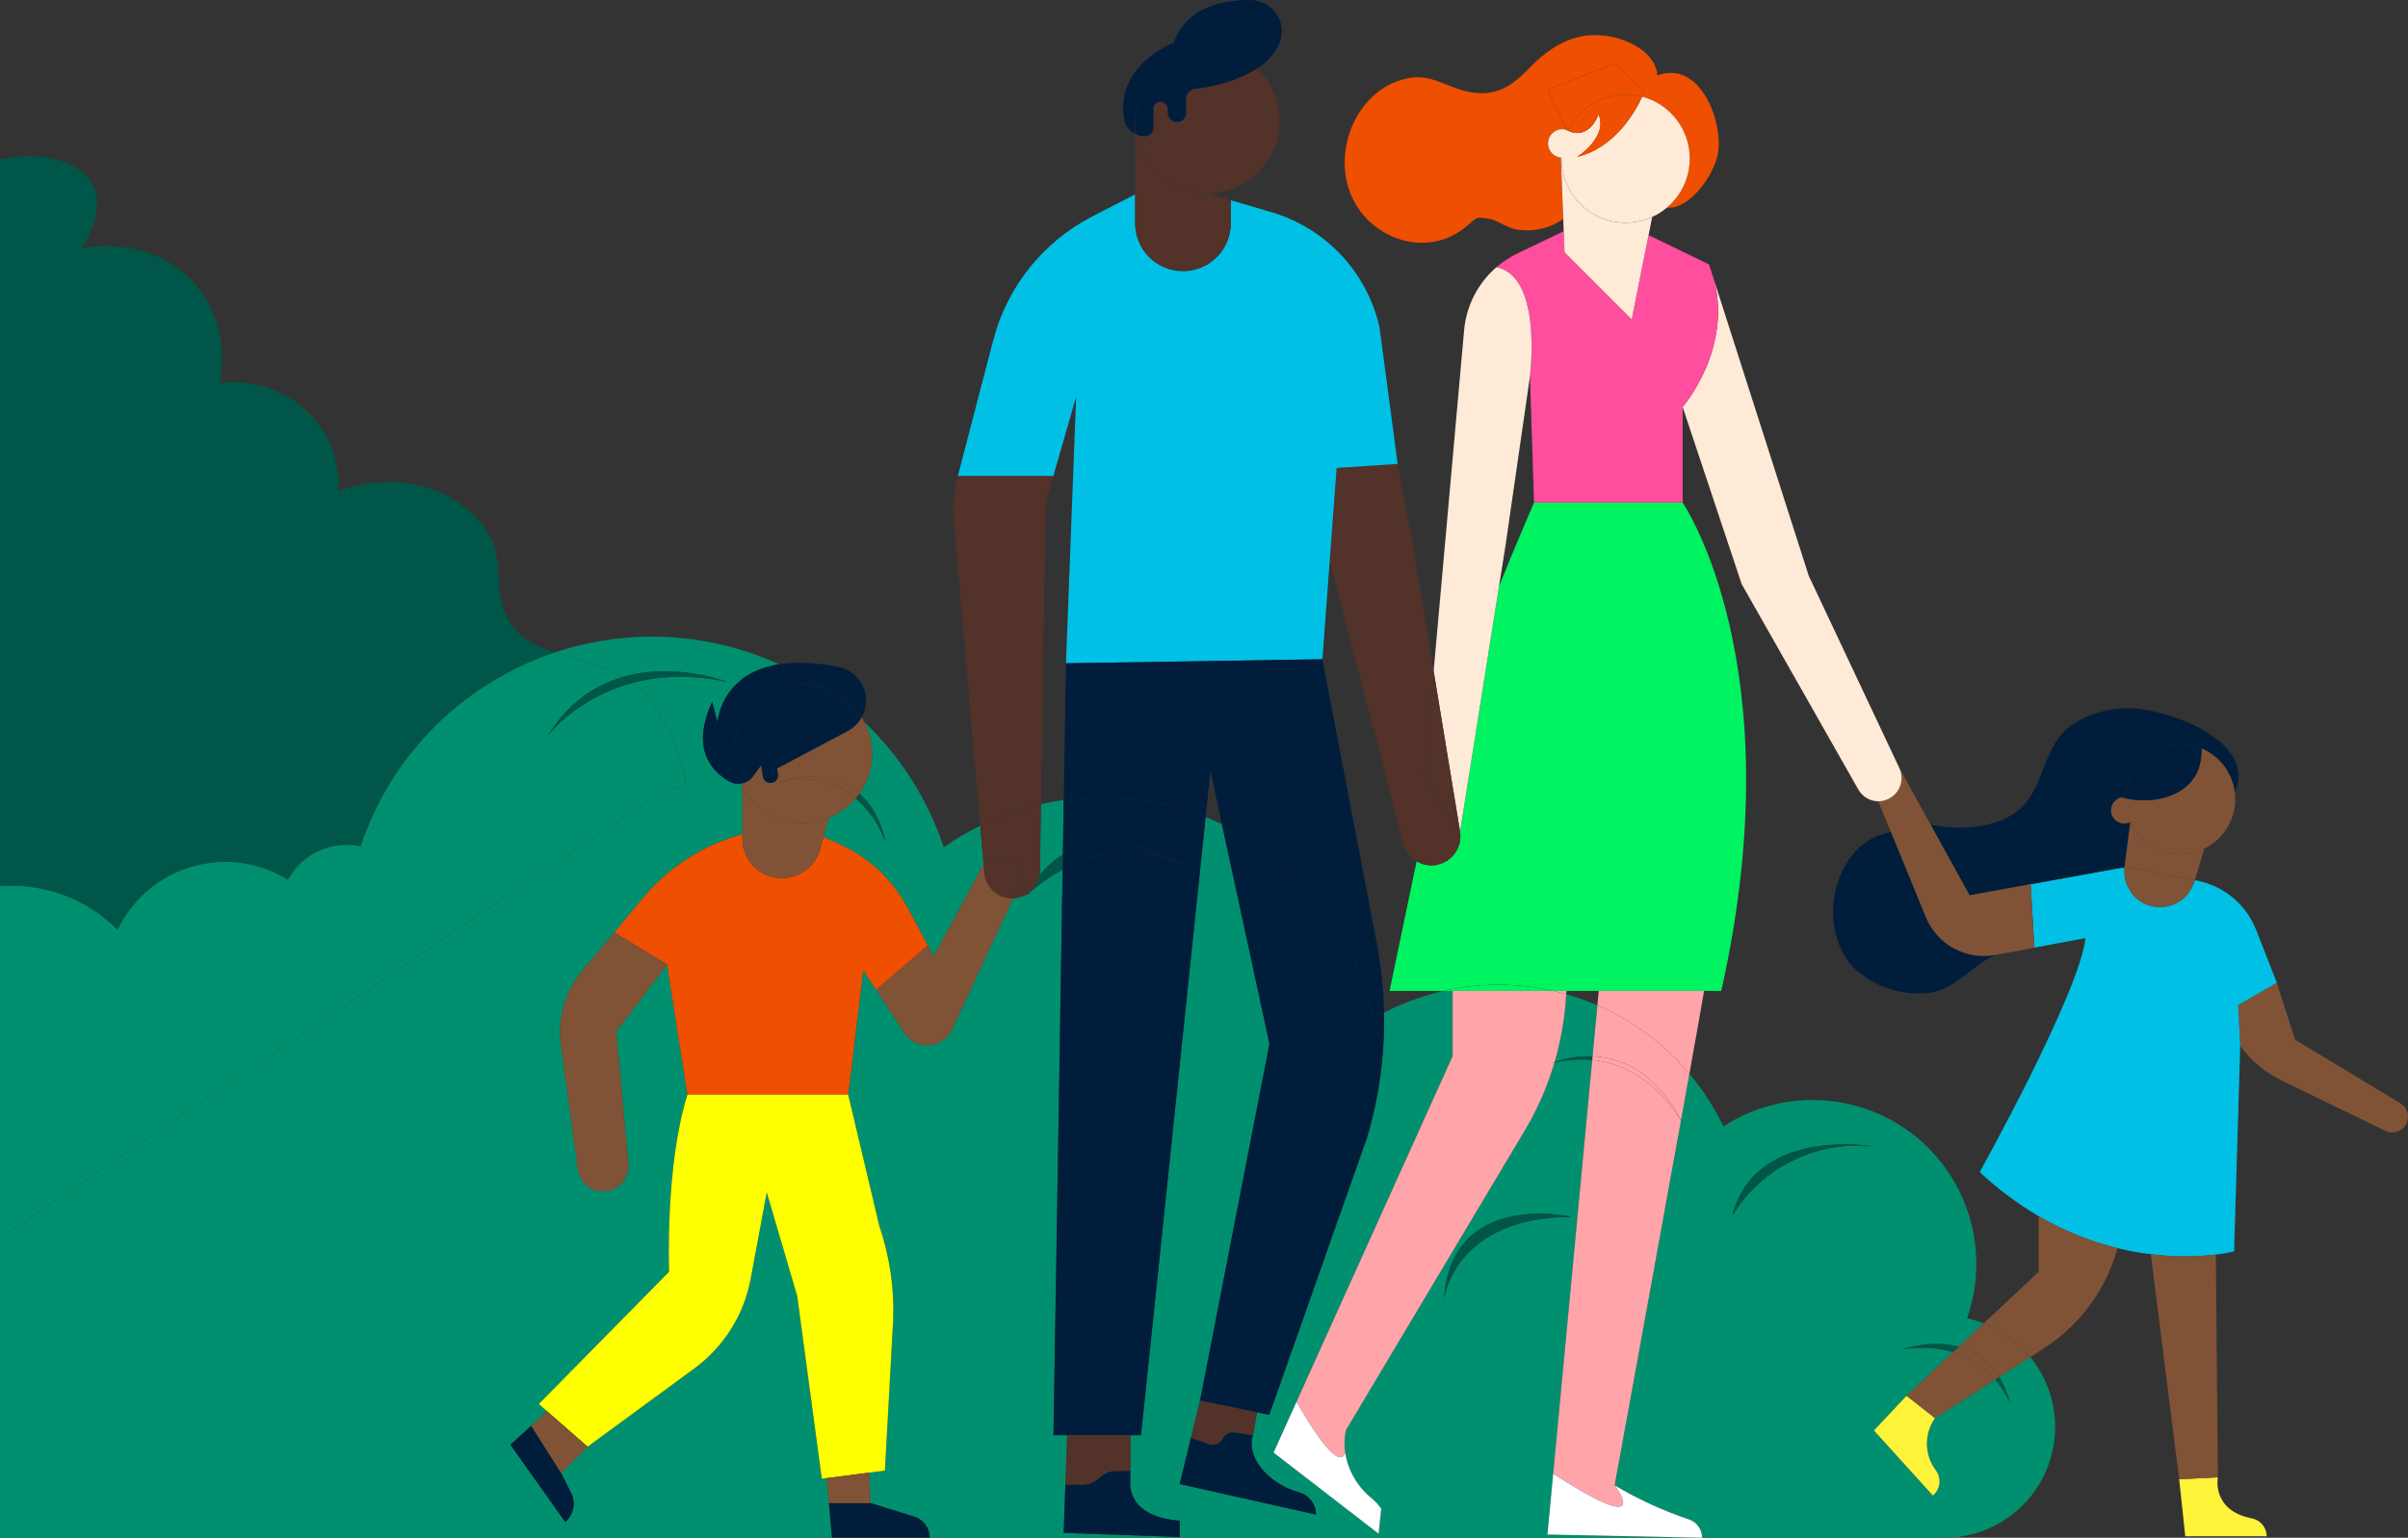 <?xml version="1.0" encoding="UTF-8"?> <svg xmlns="http://www.w3.org/2000/svg" xmlns:xlink="http://www.w3.org/1999/xlink" version="1.0" id="Layer_1" x="0px" y="0px" viewBox="0 0 303.854 194.071" style="enable-background:new 0 0 303.854 194.071;" xml:space="preserve"><rect x="0" y="0" width="303.854" height="194.071" fill="#333333" stroke="none"/> <style type="text/css"> .st0{fill:none;} .st1{fill:#005648;} .st2{fill:#00906F;} .st3{fill:#815336;} .st4{fill:#00C1E5;} .st5{fill:#FFF339;} .st6{fill:#001E3C;} .st7{fill:#FFE9D7;} .st8{fill:#00F360;} .st9{fill:#EF4F00;} .st10{fill:#FF4E9E;} .st11{fill:#FFA5AA;} .st12{fill:#FFFFFF;} .st13{fill:#53322A;} .st14{fill:#FFFF00;} </style> <g> <path class="st0" d="M195.332,18.246c-0.006-0.069-0.004-0.139-0.001-0.21c-0.002,0.048-0.01,0.095-0.008,0.144 C195.324,18.203,195.331,18.224,195.332,18.246z"></path> <path class="st0" d="M239.953,98.146c0.001,0.068-0.008,0.135-0.012,0.203c0.003-0.056,0.016-0.108,0.016-0.165 C239.957,98.171,239.953,98.159,239.953,98.146z"></path> <path class="st0" d="M197.039,16.3c-0.043,0.002-0.082,0.013-0.124,0.018c0.042-0.005,0.082-0.015,0.125-0.017 c0.283,0,0.562,0.069,0.813,0.199l0-0.001C197.601,16.368,197.322,16.3,197.039,16.3z"></path> <path class="st0" d="M251.823,120.522l-0.003,0.001c-2.898,1.186-4.755,4.099-8.097,4.733c-3.657,0.521-7.347-0.693-9.981-3.282 c-4.669-5.281-2.309-15.712,4.77-16.945l0.083-0.036l-1.585-3.87h0c-1.045-0.008-2.005-0.574-2.519-1.484l-14.726-25.941 l-7.442-22.335v12.064h-0.001c0.059,0.086,14.1,20.627,4.873,61.629h-21.229c0.004,0.001,0.008,0.002,0.013,0.003h1.685 c-0.006,0.141-0.024,0.28-0.031,0.421c1.339,0.377,2.654,0.838,3.934,1.389l0.171-1.81h13.29c-0.262,1.572-0.944,5.411-1.85,10.453 c1.155,1.377,2.213,2.864,3.144,4.472c0.41,0.709,0.793,1.433,1.147,2.172c9.582-6.211,22.384-3.478,28.595,6.103 c3.487,5.38,4.281,12.073,2.15,18.119c0.731,0.154,1.427,0.377,2.103,0.635l6.937-6.51v-7.013c3.102,1.818,6.45,3.175,9.942,4.031 l0.002-0.001c-0.001,0-0.001,0-0.002,0c-3.492-0.856-6.84-2.214-9.942-4.031c-2.681-1.575-5.178-3.444-7.444-5.572 c0,0,12.58-22.6,13.351-29.535l-6.45,1.215l0,0.001L251.823,120.522z"></path> <path class="st0" d="M274.241,93.971c-0.074,0.009-0.145,0.026-0.218,0.038c0.171-0.027,0.344-0.047,0.518-0.061 C274.441,93.956,274.341,93.958,274.241,93.971z"></path> <path class="st0" d="M134.507,83.712l0.003,0l1.282-33.637l-2.885,10.013h-0.003l-0.965,3.338l-0.588,38.054 c0.954-0.218,1.914-0.392,2.877-0.528L134.507,83.712z"></path> <path class="st0" d="M211.286,14.762c0.057,0.067,0.109,0.136,0.163,0.205c-0.041-0.052-0.076-0.106-0.119-0.157 C211.316,14.793,211.3,14.778,211.286,14.762z"></path> <path class="st0" d="M152.133,103.119c0.693,0.278,1.378,0.578,2.054,0.9l-1.449-6.693L152.133,103.119z"></path> <path class="st0" d="M178.758,108.696c-0.001-0.001-0.002-0.001-0.003-0.001l0.003,0c-0.833-0.49-1.437-1.292-1.678-2.228 l-9.283-35.764L166.869,83.2l-0.002,0l6.871,35.897c0.382,1.993,0.647,4.006,0.793,6.03l-0.002-0.002 c0.064,0.896,0.097,1.792,0.115,2.688c2.43-1.26,4.956-2.174,7.519-2.754h-6.822L178.758,108.696z"></path> <path class="st0" d="M192.873,39.194c0.76,3.859,0.184,8.309,0.184,8.309l-3.079,21.319l-0.829,5.2l-4.911,30.929l0,0l4.911-30.929 c1.661-4.2,4.423-10.6,4.423-10.6h0.001l-0.515-15.915C193.058,47.508,193.634,43.054,192.873,39.194z"></path> <path class="st0" d="M273.969,100.389c-0.894,0.348-1.872,0.548-2.872,0.599C272.097,100.937,273.076,100.737,273.969,100.389z"></path> <path class="st0" d="M280.645,96.669c0.345,0.455,0.631,0.955,0.855,1.484C281.275,97.619,280.987,97.122,280.645,96.669z"></path> <path class="st0" d="M277.812,94.467l-0.009,0.291c0.002,1.335-0.332,2.424-0.888,3.305c0.557-0.881,0.891-1.97,0.891-3.305 l0.009-0.291c-0.761-0.323-1.585-0.51-2.442-0.54c0.837,0.032,1.662,0.214,2.433,0.54H277.812z"></path> <path class="st0" d="M268.785,103.756c0.01-0.005,0.022-0.006,0.032-0.011c0,0,0-0.001-0.001-0.001 C268.807,103.748,268.796,103.751,268.785,103.756z"></path> <path class="st0" d="M268.818,103.745l0,0.002c0.005,0.011,0.011,0.02,0.016,0.031 C268.828,103.767,268.823,103.756,268.818,103.745z"></path> <path class="st0" d="M267.039,103.578c-0.067-0.051-0.132-0.105-0.191-0.167C266.908,103.473,266.97,103.527,267.039,103.578z"></path> <path class="st0" d="M266.525,101.603c0.06-0.139,0.137-0.271,0.234-0.391C266.661,101.33,266.587,101.464,266.525,101.603z"></path> <path class="st0" d="M266.505,101.654c-0.12,0.291-0.167,0.614-0.1,0.947c0.054,0.266,0.184,0.489,0.341,0.687 c-0.063-0.081-0.127-0.161-0.176-0.255C266.339,102.587,266.334,102.087,266.505,101.654z"></path> <path class="st0" d="M267.416,103.799c-0.062-0.025-0.12-0.059-0.178-0.092C267.297,103.74,267.353,103.773,267.416,103.799z"></path> <path class="st0" d="M268.187,100.612c0-0.001,0-0.002,0-0.004c-0.045-0.001-0.088-0.012-0.134-0.012 c-0.116,0-0.231,0.012-0.344,0.035l-0.001,0.003c0.111-0.022,0.224-0.034,0.338-0.034 C268.094,100.599,268.139,100.612,268.187,100.612z"></path> <path class="st0" d="M268.082,109.509c0.452-0.014,0.904,0.023,1.348,0.11l5.686,1.117l-5.687-1.12 c-0.444-0.087-0.896-0.124-1.348-0.11c0-0.001,0-0.001,0-0.002c-0.001,0-0.002,0-0.003,0c-0.021,0.158-0.031,0.318-0.031,0.478 c0,0.058,0.015,0.113,0.018,0.17c-0.002-0.055-0.014-0.108-0.014-0.163C268.05,109.829,268.061,109.668,268.082,109.509z"></path> <path class="st0" d="M268.371,103.903c0.023-0.005,0.044-0.018,0.067-0.024c-0.071,0.017-0.143,0.031-0.215,0.039 C268.273,103.913,268.322,103.913,268.371,103.903z"></path> <polygon class="st0" points="248.529,112.99 243.608,104.07 248.528,112.99 "></polygon> <path class="st0" d="M272.579,114.482c0.059,0,0.116-0.012,0.174-0.015c-0.103,0.004-0.205,0.004-0.309,0.002 C272.49,114.47,272.533,114.482,272.579,114.482z"></path> <path class="st0" d="M145.591,9.167c0.07-0.077,0.137-0.156,0.21-0.231c-0.019,0.019-0.04,0.036-0.058,0.055 C145.689,9.048,145.643,9.11,145.591,9.167z"></path> <path class="st0" d="M103.427,86.637c-0.011-0.003-0.022-0.007-0.033-0.009c0.002,0.001,0.004,0.003,0.006,0.004 C103.409,86.634,103.418,86.635,103.427,86.637z"></path> <polygon class="st0" points="168.642,59.336 168.662,59.061 176.362,58.545 168.662,59.06 "></polygon> <path class="st0" d="M145.55,16.117v-2.384c0.002-0.497,0.406-0.898,0.903-0.897c0.343,0.001,0.63,0.2,0.781,0.483 c-0.15-0.286-0.439-0.487-0.784-0.489c-0.497-0.002-0.901,0.4-0.903,0.897c0,0.002,0,0.004,0,0.007v2.383 c0,0.448-0.272,0.833-0.66,0.998C145.276,16.951,145.55,16.566,145.55,16.117z"></path> <path class="st0" d="M148.655,15.374c-0.05,0.007-0.098,0.029-0.149,0.029c0.001,0,0.001,0,0.002,0 C148.559,15.403,148.605,15.38,148.655,15.374z"></path> <path class="st1" d="M1.508,111.797c5.004-0.006,9.802,1.997,13.317,5.559c3.592-7.513,12.595-10.692,20.108-7.1 c0.481,0.23,0.95,0.486,1.405,0.766c1.782-3.281,5.515-4.992,9.163-4.2c4.028-12.027,13.378-20.77,24.552-24.49 c-2.116-0.718-3.974-1.56-5.099-2.976c-4.182-5.266,0.633-9.806-6.2-15.258c-4.553-3.629-10.601-4.116-16.07-2.1 c0.522-8.466-6.728-14.576-14.956-13.666c1.9-11.033-6.406-18.759-17.4-17.039C16.02,22.253,8.086,18.435,0,20.099v91.764 C0.5,111.823,1,111.797,1.508,111.797z"></path> <path class="st2" d="M138.496,186.699c0.083-0.067,0.172-0.127,0.248-0.203c0.021-0.021,0.046-0.036,0.068-0.056 c-0.021,0.02-0.047,0.035-0.068,0.056C138.668,186.572,138.579,186.632,138.496,186.699z"></path> <path class="st2" d="M200.959,133.32l0.609-6.451c-1.28-0.551-2.596-1.012-3.934-1.389c-0.156,2.912-0.649,5.785-1.465,8.563 C196.921,133.768,198.718,133.23,200.959,133.32z"></path> <path class="st2" d="M106.976,92.247l-8.925,4.735l0.115,0.713c0.086,0.521-0.266,1.013-0.787,1.099 c-0.002,0-0.004,0.001-0.006,0.001c-0.051,0.009-0.102,0.013-0.154,0.013c-0.233,0-0.449-0.085-0.617-0.226 c0.169,0.143,0.386,0.229,0.622,0.229c0.052,0,0.103-0.004,0.154-0.013c0.521-0.082,0.877-0.571,0.794-1.092 c0-0.003-0.001-0.005-0.001-0.008l-0.114-0.714l8.924-4.735c0.678-0.359,1.239-0.899,1.642-1.549 c-0.001-0.001-0.003-0.003-0.004-0.004C108.216,91.347,107.655,91.887,106.976,92.247z"></path> <path class="st2" d="M154.298,181.541c0.139-0.276,0.358-0.491,0.619-0.625c-0.262,0.134-0.482,0.35-0.621,0.626 c-0.24,0.483-0.733,0.788-1.272,0.788c0,0,0.001,0,0.001,0C153.565,182.33,154.058,182.024,154.298,181.541z"></path> <path class="st2" d="M134.117,107.854l0.111-6.903c-0.963,0.136-1.923,0.31-2.877,0.528l-0.13,8.435 c-0.003,0.202-0.031,0.398-0.067,0.591C132.072,109.354,133.071,108.487,134.117,107.854z"></path> <path class="st2" d="M103.394,86.628c-0.31-0.076-0.623-0.138-0.939-0.18c0.32,0.042,0.635,0.107,0.945,0.184 C103.398,86.631,103.396,86.629,103.394,86.628z"></path> <path class="st2" d="M95.043,97.957l0.997-1.375l-0.001-0.007l-1,1.379c-0.378,0.528-0.959,0.872-1.604,0.951 c0,0.001,0.001,0.002,0.001,0.003C94.082,98.83,94.665,98.485,95.043,97.957z"></path> <path class="st2" d="M253.652,177.082c0,0-0.545-1.413-1.899-2.969l-7.591,4.874l0.001,0.001c-1.405,1.998-1.346,4.678,0.145,6.612 v0c0.694,0.983,0.533,2.332-0.374,3.123l-0.027,0.027l-7.448-8.22l4.107-4.363l-0.001-0.001l5.885-5.523 c-1.735-0.534-3.837-0.741-6.367-0.346c0,0,3.537-1.281,7.092-0.335l3.143-2.95c-0.676-0.257-1.373-0.481-2.103-0.635 c2.131-6.046,1.337-12.739-2.15-18.119c-6.211-9.582-19.013-12.314-28.595-6.103c-0.354-0.739-0.737-1.463-1.147-2.172 c-0.932-1.608-1.99-3.095-3.144-4.472c-0.326,1.814-0.681,3.784-1.056,5.861c0.118,0.224,0.235,0.453,0.35,0.69 c0.069,0.131,0.106,0.21,0.106,0.21c-0.035-0.073-0.071-0.138-0.106-0.21c-0.076-0.146-0.196-0.364-0.359-0.637 c-3.377,18.709-8.366,46.033-8.366,46.033s1.169,1.53,1.064,2.287c0.109-0.756-1.063-2.291-1.063-2.291 c2.972,1.765,6.123,3.211,9.4,4.312c0.976,0.344,1.629,1.266,1.63,2.3l0.004,0.004l-19.518-0.405l0.727-7.674c0,0,0,0-0.001,0 l4.926-52.218c-1.445-0.141-3.034-0.052-4.768,0.342c-0.912,3.079-2.213,6.043-3.893,8.81l-22.4,37.534 c-0.225,0.955-0.259,1.944-0.1,2.912c-0.462,1.2-1.925,0.894-6.153-6.466l19.7-43.626l-0.002-8.221h12.679 c-0.004-0.001-0.008-0.002-0.013-0.003h-12.671l0.005,0.003h-1.138c-2.563,0.58-5.088,1.494-7.519,2.754 c0.101,5.324-0.615,10.638-2.141,15.751l-12.347,35l-1.529-0.312l-0.002,0l-0.012,0.053l-0.511,2.823l0.002,0 c-0.855,2.8,1.841,5.643,4.546,6.757c0.429,0.179,0.867,0.335,1.313,0.467c1.238,0.358,2.092,1.487,2.1,2.775l0.001,0.001v0.017 l-17.206-3.85l1.427-5.853l-0.002-0.001l1.143-4.677l0.002,0l8.759-45.026l-5.999-27.719c-0.676-0.323-1.361-0.623-2.054-0.9 l-8.156,78.007h-11.043l1.152-71.361c-2.831,1.52-4.559,3.259-4.559,3.259c0.047-0.09,0.097-0.168,0.144-0.255 c-0.526,0.356-1.15,0.577-1.828,0.604l0,0c0,0,0,0-0.001,0c0,0,0,0,0,0v0c-0.002,0-0.003,0-0.004,0l0,0l-7.625,16.391 c-0.731,1.771-2.76,2.615-4.531,1.884c-0.606-0.25-1.129-0.667-1.508-1.202l-3.63-5.537l0,0l-1.616-2.461l-1.9,15.707h0.001 l3.92,16.54c1.313,3.836,1.907,7.881,1.753,11.932l-1.04,18.967l-2,0.26l-5.339,0.687l-0.621,0.079l-3.1-23.042l-3.85-13.1 l-2.026,10.911c-0.846,4.539-3.388,8.585-7.11,11.317l-13.466,9.871l-5.101-4.461l-1.057-0.925l16.435-16.69 c0,0-0.511-13.356,2.313-22.346h0.001l-2.568-16.434l-0.001-0.001l-6.418,8.475l1.533,16.668c0.152,1.623-0.941,3.101-2.537,3.432 c-0.217,0.045-0.439,0.068-0.661,0.07c-1.6-0.002-2.952-1.185-3.167-2.77l-2.145-15.668c-0.462-3.393,0.524-6.824,2.718-9.453 l4.013-4.8l5.444,3.306l-5.443-3.307l3.643-4.361c3.254-3.896,7.625-6.698,12.523-8.03v0.555c-0.001,2.252,1.506,4.226,3.678,4.819 c0.949,0.259,1.906,0.215,2.781-0.056c-0.875,0.27-1.831,0.314-2.779,0.055c-2.172-0.593-3.679-2.567-3.678-4.819v-6.46 c-0.001-0.002-0.003-0.004-0.004-0.006c-0.083-0.148-0.162-0.301-0.236-0.459c-0.09,0.013-0.181,0.019-0.272,0.018 c-0.399,0-0.79-0.103-1.137-0.3c-2.145-1.215-4.938-4.057-2.158-10.052l0.661,2.572c0,0,0.393-6.143,7.766-7.315 c-1.205-0.547-2.438-1.045-3.707-1.47c-8.282-2.774-16.842-2.593-24.536-0.031c2.735,0.928,5.898,1.657,8.526,3.113 c6.655-1.937,13.173,0.609,13.173,0.609c-4.745-1.01-8.734-0.726-11.974,0.142c0.821,0.579,1.57,1.248,2.191,2.068 c3.115,4.114,6.889,13.232,2.658,10.876L0,156.242v37.836h245.315c6.628,0.008,12.353-4.632,13.717-11.117 c0.904-4.294-0.269-8.54-2.833-11.702l-3.934,2.526C252.821,174.689,253.295,175.775,253.652,177.082z M72.072,188.428 c0.622,1.244,0.316,2.752-0.74,3.656l-6.933-9.757l2.634-2.383l0,0l2.016-1.827l5.106,4.466l-3.338,3.338L72.072,188.428z M117.315,194.071h-12.329l-0.383-4.369h-0.004l-0.277-3.159l5.341-0.687l0.2,3.845h0.004l5.484,1.7 c1.169,0.361,1.965,1.442,1.965,2.665L117.315,194.071z M148.857,191.918v2.052l-14.637-0.511l0.216-6.1h2.215 c0.196,0,0.39-0.018,0.58-0.056c-0.19,0.037-0.384,0.056-0.58,0.056h-2.215l0.225-6.228l7.986-0.002v4.499v0.001 c0,0.383-0.009,0.765-0.031,1.149C142.568,187.628,142.436,191.402,148.857,191.918L148.857,191.918L148.857,191.918 C148.858,191.918,148.857,191.918,148.857,191.918z M174.292,190.414l-0.33,3.149l-13.255-10.241l2.894-6.414 c4.229,7.361,5.691,7.665,6.154,6.467c0.369,2.266,1.569,4.312,3.366,5.74C173.567,189.494,173.961,189.931,174.292,190.414 L174.292,190.414l0.001,0.001C174.293,190.415,174.292,190.414,174.292,190.414z M174.486,190.723c0,0.009,0.009,0.013,0.009,0.018 C174.495,190.736,174.486,190.732,174.486,190.723z M182.21,163.918c0.969-13.892,16.153-10.338,16.153-10.338 C183.502,153.58,182.21,163.918,182.21,163.918z M218.595,153.404c2.908-11.308,17.769-8.723,17.769-8.723 C229.254,143.918,222.34,147.313,218.595,153.404z"></path> <path class="st2" d="M108.448,100.157c1.441,1.259,2.661,3.207,3.334,6.178c0,0-1.048-3.209-3.81-5.57 c-0.577,0.68-1.266,1.285-2.065,1.779c-0.421,0.26-0.863,0.484-1.322,0.67l-0.006,0.002c-0.255,0.103-0.512,0.192-0.77,0.27 c0.26-0.078,0.518-0.168,0.774-0.271l-0.673,2.406l0,0.001l2.126,0.964c3.639,1.655,6.627,4.468,8.5,8l0.004-0.002l2.533,4.726l0,0 l0.739,1.382l6.03-11.109c0.068-0.146,0.162-0.279,0.277-0.392l0.083,0.973c0.12,1.403,1.053,2.549,2.304,3.001 c-1.247-0.454-2.177-1.598-2.297-2.999l-0.084-0.974c0.376-0.326,0.804-0.572,1.261-0.732c-0.458,0.159-0.888,0.406-1.266,0.734 l-0.431-4.993c-1.578,0.781-3.117,1.691-4.603,2.734c-2.018-6.087-5.489-11.476-9.998-15.795 C110.598,94.091,110.278,97.565,108.448,100.157z"></path> <path class="st2" d="M45.501,106.822c-3.648-0.792-7.381,0.919-9.163,4.2c-0.454-0.28-0.923-0.535-1.405-0.766 c-7.513-3.592-16.516-0.414-20.108,7.1c-3.515-3.562-8.312-5.565-13.317-5.559C1,111.797,0.5,111.823,0,111.863v44.379 L84.627,99.14c4.231,2.356,0.457-6.762-2.658-10.876c-0.621-0.82-1.371-1.488-2.191-2.068c-7.129,1.909-10.641,6.643-10.641,6.643 c2.619-4.256,6.048-6.406,9.442-7.394c-2.628-1.457-5.791-2.186-8.526-3.113C58.879,86.052,49.529,94.795,45.501,106.822z"></path> <path class="st1" d="M196.167,134.043c-0.007,0.024-0.012,0.049-0.02,0.073c1.734-0.394,3.323-0.483,4.768-0.342l0.043-0.454 C198.718,133.23,196.921,133.768,196.167,134.043z"></path> <path class="st1" d="M212.473,142.063c-0.115-0.236-0.232-0.465-0.35-0.69c-0.003,0.018-0.006,0.035-0.009,0.053 C212.277,141.7,212.396,141.917,212.473,142.063z"></path> <path class="st1" d="M212.473,142.063c0.035,0.072,0.072,0.137,0.106,0.21C212.579,142.273,212.541,142.195,212.473,142.063z"></path> <path class="st1" d="M218.595,153.404c3.745-6.091,10.659-9.486,17.769-8.723C236.364,144.681,221.503,142.096,218.595,153.404z"></path> <path class="st1" d="M253.652,177.082c-0.357-1.307-0.831-2.393-1.387-3.298l-0.512,0.329 C253.107,175.669,253.652,177.082,253.652,177.082z"></path> <path class="st1" d="M240.083,170.297c2.53-0.395,4.632-0.188,6.367,0.346l0.725-0.681 C243.62,169.016,240.083,170.297,240.083,170.297z"></path> <path class="st1" d="M182.21,163.918c0,0,1.292-10.338,16.153-10.338C198.363,153.58,183.179,150.026,182.21,163.918z"></path> <path class="st1" d="M131.154,110.506c-0.175,0.939-0.719,1.746-1.483,2.262c-0.047,0.088-0.098,0.166-0.144,0.255 c0,0,1.728-1.739,4.559-3.259l0.031-1.911C133.071,108.487,132.072,109.354,131.154,110.506z"></path> <path class="st1" d="M91.752,86.054c0,0-6.518-2.546-13.173-0.609c0.415,0.23,0.815,0.48,1.198,0.751 C83.018,85.328,87.007,85.044,91.752,86.054z"></path> <path class="st1" d="M69.137,92.839c0,0,3.512-4.734,10.641-6.643c-0.384-0.271-0.783-0.521-1.198-0.751 C75.185,86.433,71.756,88.583,69.137,92.839z"></path> <path class="st1" d="M111.782,106.335c-0.673-2.972-1.893-4.919-3.334-6.178c-0.148,0.21-0.309,0.411-0.476,0.609 C110.734,103.126,111.782,106.335,111.782,106.335z"></path> <path class="st3" d="M302.893,139.234l-13.283-8.011l-2.313-7.189l-4.871,2.82l0.256,5.13l0,0.015 c1.348,1.854,3.132,3.347,5.195,4.346l13.127,6.376c0.269,0.132,0.564,0.2,0.863,0.2c0.694-0.001,1.338-0.364,1.697-0.958 C304.132,141.024,303.832,139.802,302.893,139.234z"></path> <path class="st4" d="M282.421,126.857l0.005-0.003l0-0.006l4.876-2.823l-2.6-6.647c-1.258-3.217-4.072-5.568-7.462-6.233 l-0.294-0.056l-0.002,0.007l0,0l-0.057,0.193c-0.032,0.104-0.085,0.195-0.123,0.295c-0.056,0.146-0.11,0.292-0.179,0.429 c-0.068,0.133-0.147,0.255-0.226,0.38c-0.063,0.099-0.126,0.196-0.196,0.289c-0.092,0.123-0.189,0.239-0.293,0.35 c-0.073,0.079-0.15,0.152-0.228,0.225c-0.114,0.106-0.226,0.211-0.349,0.305c-0.078,0.059-0.162,0.107-0.243,0.161 c-0.266,0.176-0.547,0.323-0.844,0.439c-0.072,0.028-0.14,0.064-0.213,0.088c-0.15,0.05-0.305,0.081-0.461,0.115 c-0.102,0.023-0.204,0.047-0.308,0.063c-0.156,0.023-0.312,0.033-0.47,0.04c-0.059,0.003-0.115,0.015-0.174,0.015 c-0.046,0-0.089-0.012-0.135-0.013c-0.199-0.005-0.397-0.025-0.598-0.058c-0.114-0.019-0.228-0.04-0.342-0.068 c-0.084-0.021-0.169-0.024-0.253-0.05c-0.108-0.033-0.206-0.082-0.31-0.123c-0.066-0.026-0.132-0.049-0.196-0.078 c-0.212-0.094-0.414-0.203-0.606-0.326c-0.036-0.023-0.075-0.042-0.11-0.066c-0.231-0.158-0.448-0.333-0.645-0.528 c-0.007-0.007-0.012-0.015-0.019-0.022c-0.178-0.18-0.338-0.376-0.484-0.582c-0.051-0.072-0.095-0.149-0.141-0.225 c-0.093-0.149-0.178-0.302-0.253-0.462c-0.045-0.097-0.088-0.195-0.126-0.295c-0.06-0.155-0.107-0.314-0.15-0.476 c-0.027-0.105-0.059-0.208-0.079-0.315c-0.039-0.21-0.058-0.426-0.067-0.644c-0.002-0.058-0.018-0.112-0.018-0.17 c-0.001-0.16,0.01-0.319,0.031-0.478c-0.305,0.011-0.608,0.044-0.908,0.1l-10.928,1.986l-0.001,0l0.471,8.006l6.45-1.215 c-0.771,6.935-13.351,29.535-13.351,29.535c2.266,2.128,4.763,3.997,7.444,5.572c3.102,1.818,6.45,3.175,9.942,4.031 c0.001,0,0.001,0,0.002,0l0.001,0c0,0,0,0,0,0.001c1.382,0.339,2.784,0.595,4.197,0.765c2.724,0.346,5.48,0.36,8.207,0.044 l-0.001-0.004c0.777-0.085,1.548-0.219,2.308-0.4l0.771-25.926c-0.001-0.002-0.003-0.004-0.005-0.005L282.421,126.857z"></path> <polygon class="st4" points="282.426,126.854 282.421,126.857 282.677,131.993 282.682,131.999 282.682,131.984 "></polygon> <path class="st5" d="M284.146,191.626c-5.116-1.002-4.289-5.176-4.286-5.188l-4.88,0.255l0.771,7.193h10.272h0 C286.019,192.781,285.232,191.833,284.146,191.626z"></path> <path class="st6" d="M256.238,111.59l0-0.001l10.928-1.987c0.301-0.055,0.606-0.089,0.912-0.1c0,0.001,0,0.002,0,0.002 c0.001,0,0.002,0,0.003,0c0.001-0.033,0.004-0.066,0.009-0.098l0.727-5.66c0,0,0,0.001,0.001,0.001l0-0.002c0,0,0,0,0-0.001 c-0.01,0.005-0.022,0.006-0.032,0.011c-0.113,0.056-0.229,0.096-0.347,0.124c-0.023,0.006-0.044,0.019-0.067,0.024 c-0.05,0.01-0.099,0.009-0.148,0.015c-0.024,0.002-0.047,0.006-0.07,0.007c-0.096,0.006-0.191,0.005-0.286-0.005 c-0.004,0-0.009-0.001-0.013-0.001c-0.151-0.018-0.297-0.062-0.437-0.12c-0.063-0.025-0.119-0.059-0.178-0.092 c-0.069-0.039-0.135-0.08-0.199-0.129c-0.068-0.052-0.131-0.106-0.191-0.167c-0.037-0.038-0.068-0.081-0.101-0.124 c-0.158-0.198-0.287-0.421-0.341-0.687c-0.067-0.332-0.02-0.655,0.1-0.947c0.007-0.017,0.012-0.034,0.02-0.051 c0.063-0.139,0.137-0.273,0.234-0.391c0.005-0.006,0.01-0.013,0.015-0.019c0.06-0.072,0.128-0.138,0.201-0.199 c0.014-0.012,0.028-0.024,0.043-0.036c0.067-0.053,0.14-0.099,0.216-0.141c0.016-0.009,0.03-0.022,0.047-0.031 c0.008-0.004,0.018-0.005,0.026-0.009c0.125-0.062,0.257-0.111,0.394-0.141c0.001,0,0.003-0.001,0.004-0.002 c-0.001,0-0.002,0-0.003-0.001c0.002,0,0.003,0,0.005-0.001l0.001-0.003c0.113-0.023,0.228-0.035,0.344-0.035 c0.047,0,0.089,0.011,0.134,0.012c0.022-0.624,0.133-1.224,0.308-1.794c0.006-0.02,0.011-0.04,0.018-0.06 c0.053-0.169,0.114-0.333,0.18-0.496c0.014-0.034,0.027-0.067,0.041-0.101c0.064-0.153,0.134-0.302,0.209-0.448 c0.021-0.042,0.043-0.083,0.065-0.124c0.074-0.138,0.151-0.273,0.234-0.406c0.03-0.048,0.061-0.094,0.092-0.141 c0.081-0.123,0.164-0.245,0.253-0.363c0.041-0.054,0.085-0.106,0.127-0.158c0.086-0.107,0.172-0.214,0.264-0.316 c0.058-0.064,0.121-0.125,0.182-0.187c0.083-0.085,0.164-0.173,0.252-0.254c0.151-0.14,0.307-0.273,0.47-0.399 c0.034-0.026,0.07-0.048,0.104-0.074c0.138-0.103,0.278-0.203,0.424-0.295c0.051-0.033,0.105-0.061,0.157-0.092 c0.133-0.079,0.267-0.157,0.405-0.227c0.059-0.03,0.12-0.057,0.181-0.085c0.136-0.064,0.273-0.126,0.413-0.182 c0.064-0.025,0.129-0.048,0.195-0.071c0.142-0.051,0.286-0.099,0.432-0.141c0.064-0.018,0.128-0.035,0.193-0.052 c0.156-0.04,0.313-0.075,0.473-0.105c0.055-0.01,0.11-0.02,0.165-0.029c0.073-0.012,0.144-0.029,0.218-0.038 c0.101-0.013,0.2-0.015,0.3-0.023c0.055-0.004,0.109-0.009,0.164-0.013c0.201-0.012,0.403-0.016,0.607-0.01 c0.012,0,0.023-0.001,0.035-0.001c0.009,0,0.017,0.002,0.026,0.002c0.857,0.031,1.681,0.218,2.442,0.54v0 c0.001,0.001,0.003,0.001,0.004,0.002c0.276,0.117,0.542,0.252,0.797,0.401c0.009,0.005,0.018,0.01,0.027,0.015 c0.509,0.301,0.973,0.664,1.383,1.077c0.019,0.019,0.037,0.038,0.055,0.057c0.192,0.198,0.373,0.405,0.541,0.624 c0.007,0.009,0.014,0.017,0.021,0.026c0.343,0.453,0.63,0.95,0.855,1.484c0.021,0.049,0.039,0.098,0.059,0.147 c0.083,0.208,0.153,0.421,0.216,0.638c0.02,0.069,0.041,0.137,0.059,0.206c0.061,0.238,0.108,0.482,0.144,0.728 c0.004,0.031,0.014,0.059,0.018,0.09c2.911-6.643-8.937-10.597-13.436-10.597c-2.718,0-6.277,1-8.228,3.079 c-2.638,2.815-2.612,7.497-5.823,9.964c-2.795,2.145-7.407,2.41-10.9,1.661l4.921,8.92L256.238,111.59z"></path> <path class="st6" d="M267.166,109.602l-10.928,1.987l0,0.001l0.003-0.001v0l0.001,0l10.928-1.986c0.3-0.055,0.603-0.088,0.908-0.1 c0-0.001,0-0.002,0-0.002C267.772,109.513,267.467,109.547,267.166,109.602z"></path> <path class="st3" d="M281.977,99.873c-0.036-0.247-0.083-0.49-0.144-0.728c-0.018-0.07-0.039-0.137-0.059-0.206 c-0.062-0.217-0.133-0.43-0.216-0.638c-0.02-0.049-0.038-0.098-0.059-0.147c-0.225-0.53-0.51-1.029-0.855-1.484 c-0.007-0.009-0.014-0.018-0.021-0.026c-0.167-0.219-0.348-0.426-0.541-0.624c-0.018-0.019-0.036-0.038-0.055-0.057 c-0.414-0.416-0.878-0.778-1.383-1.077c-0.009-0.005-0.018-0.01-0.027-0.015c-0.255-0.149-0.521-0.284-0.797-0.401 c-0.001-0.001-0.003-0.001-0.004-0.002l-0.009,0.291c0,1.335-0.335,2.424-0.891,3.305c-0.691,1.094-1.734,1.853-2.946,2.325 c-0.894,0.348-1.872,0.548-2.872,0.599c-1.148,0.058-2.317-0.068-3.392-0.353c-0.002,0-0.003,0.001-0.005,0.001 c-0.137,0.029-0.269,0.078-0.394,0.141c-0.025,0.012-0.049,0.026-0.073,0.04c-0.076,0.043-0.149,0.089-0.216,0.141 c-0.015,0.012-0.029,0.024-0.043,0.036c-0.073,0.062-0.141,0.128-0.201,0.199c-0.005,0.006-0.01,0.013-0.015,0.019 c-0.097,0.119-0.174,0.252-0.234,0.391c-0.007,0.017-0.013,0.034-0.02,0.051c-0.171,0.433-0.166,0.933,0.066,1.378 c0.049,0.094,0.113,0.174,0.176,0.255c0.033,0.042,0.064,0.086,0.101,0.124c0.059,0.062,0.124,0.116,0.191,0.167 c0.063,0.048,0.129,0.091,0.199,0.129c0.059,0.033,0.117,0.066,0.178,0.092c0.14,0.056,0.285,0.102,0.437,0.12 c0.004,0,0.009,0.001,0.013,0.001c0.094,0.01,0.19,0.011,0.286,0.005c0.024-0.001,0.047-0.005,0.07-0.007 c0.072-0.008,0.144-0.021,0.215-0.039c0.118-0.028,0.234-0.068,0.347-0.124c0.01-0.005,0.021-0.007,0.032-0.013 c0,0,0,0.001,0.001,0.001c0,0,0,0,0,0l0,0.001c0.005,0.011,0.01,0.022,0.016,0.033c0.049,0.106,0.106,0.206,0.16,0.308 c0.069,0.131,0.138,0.261,0.214,0.386c0.043,0.071,0.091,0.139,0.136,0.208c0.083,0.126,0.166,0.25,0.256,0.369 c0.048,0.063,0.099,0.123,0.149,0.184c0.095,0.117,0.191,0.233,0.292,0.342c0.052,0.056,0.106,0.108,0.16,0.162 c0.106,0.107,0.214,0.213,0.326,0.313c0.055,0.049,0.112,0.093,0.169,0.14c0.117,0.097,0.234,0.192,0.357,0.281 c0.057,0.041,0.116,0.079,0.174,0.118c0.127,0.086,0.255,0.171,0.387,0.248c0.058,0.034,0.117,0.064,0.176,0.096 c0.137,0.075,0.275,0.148,0.417,0.214c0.057,0.027,0.116,0.05,0.174,0.075c0.146,0.063,0.293,0.123,0.443,0.176 c0.057,0.02,0.115,0.036,0.172,0.055c0.154,0.05,0.309,0.097,0.466,0.135c0.056,0.014,0.113,0.024,0.17,0.037 c0.161,0.036,0.322,0.068,0.485,0.092c0.056,0.008,0.112,0.013,0.168,0.02c0.164,0.02,0.329,0.037,0.495,0.045 c0.058,0.003,0.117,0.002,0.175,0.004c0.165,0.004,0.329,0.005,0.495-0.003c0.061-0.003,0.122-0.01,0.183-0.014 c0.163-0.012,0.325-0.027,0.488-0.051c0.065-0.01,0.13-0.023,0.195-0.035c0.159-0.028,0.317-0.058,0.474-0.098 c0.068-0.017,0.135-0.039,0.203-0.058c0.154-0.044,0.308-0.089,0.461-0.144c0.069-0.025,0.136-0.054,0.204-0.081 c0.168-0.067,0.337-0.134,0.502-0.215l0.004-0.002c2.38-1.162,3.889-3.579,3.889-6.228c0.001-0.298-0.018-0.595-0.057-0.89 c0-0.001-0.001-0.003-0.001-0.004c0,0.001-0.001,0.002-0.001,0.003C281.99,99.934,281.982,99.904,281.977,99.873z"></path> <path class="st3" d="M278.644,94.885c0.505,0.299,0.969,0.661,1.383,1.077C279.617,95.55,279.153,95.186,278.644,94.885z"></path> <path class="st3" d="M267.854,103.919c-0.153-0.017-0.298-0.063-0.437-0.12C267.557,103.857,267.702,103.901,267.854,103.919z"></path> <path class="st3" d="M266.848,103.411c-0.037-0.038-0.068-0.082-0.101-0.124C266.78,103.329,266.811,103.373,266.848,103.411z"></path> <path class="st3" d="M267.238,103.707c-0.069-0.038-0.136-0.081-0.199-0.129C267.102,103.627,267.169,103.668,267.238,103.707z"></path> <path class="st3" d="M266.505,101.654c0.007-0.017,0.012-0.034,0.02-0.051C266.517,101.62,266.512,101.637,266.505,101.654z"></path> <path class="st3" d="M267.281,100.786c-0.017,0.009-0.03,0.021-0.047,0.031c0.024-0.013,0.048-0.028,0.073-0.04 C267.299,100.781,267.29,100.782,267.281,100.786z"></path> <polygon class="st3" points="267.706,100.635 267.701,100.636 267.706,100.635 "></polygon> <polygon class="st3" points="277.816,94.467 277.816,94.467 277.82,94.469 "></polygon> <path class="st3" d="M281.994,99.966c0-0.001,0.001-0.002,0.001-0.003c-0.004-0.031-0.013-0.06-0.018-0.09 C281.982,99.904,281.99,99.934,281.994,99.966z"></path> <polygon class="st3" points="268.818,103.744 268.818,103.745 268.818,103.744 "></polygon> <path class="st3" d="M279.86,186.437l0,0.001l0.001,0l-0.256-28.108c-2.727,0.316-5.482,0.301-8.206-0.044l3.581,28.407v0 L279.86,186.437z"></path> <polygon class="st3" points="279.605,158.33 279.605,158.33 279.606,158.33 "></polygon> <rect x="274.977" y="186.565" transform="matrix(0.999 -0.052 0.052 0.999 -9.392 14.788)" class="st3" width="4.887" height="0.001"></rect> <path class="st3" d="M276.993,107.527c-0.068,0.019-0.135,0.041-0.203,0.058c-0.158,0.039-0.316,0.07-0.474,0.098 c-0.065,0.011-0.13,0.025-0.195,0.035c-0.163,0.024-0.325,0.039-0.488,0.051c-0.061,0.005-0.122,0.011-0.183,0.014 c-0.165,0.008-0.33,0.007-0.495,0.003c-0.058-0.001-0.117-0.001-0.175-0.004c-0.166-0.008-0.331-0.025-0.495-0.045 c-0.056-0.007-0.112-0.012-0.168-0.02c-0.163-0.024-0.324-0.056-0.485-0.092c-0.057-0.012-0.114-0.023-0.17-0.037 c-0.157-0.039-0.312-0.086-0.466-0.135c-0.057-0.019-0.116-0.035-0.172-0.055c-0.15-0.053-0.297-0.113-0.443-0.176 c-0.058-0.025-0.117-0.048-0.174-0.075c-0.142-0.066-0.279-0.138-0.417-0.214c-0.059-0.032-0.118-0.062-0.176-0.096 c-0.132-0.077-0.26-0.162-0.387-0.248c-0.058-0.039-0.117-0.077-0.174-0.118c-0.122-0.089-0.24-0.184-0.357-0.281 c-0.056-0.047-0.114-0.092-0.169-0.14c-0.112-0.099-0.22-0.206-0.326-0.313c-0.053-0.054-0.108-0.106-0.16-0.162 c-0.102-0.11-0.197-0.225-0.292-0.342c-0.05-0.061-0.101-0.121-0.149-0.184c-0.09-0.119-0.173-0.243-0.256-0.369 c-0.046-0.069-0.093-0.137-0.136-0.208c-0.076-0.125-0.145-0.255-0.214-0.386c-0.032-0.06-0.068-0.116-0.098-0.178 c-0.021-0.043-0.042-0.087-0.062-0.131c-0.005-0.011-0.011-0.02-0.016-0.031l-0.727,5.657c-0.005,0.033-0.008,0.067-0.009,0.1 c0,0-0.001,0-0.001,0c0,0.001,0,0.001,0,0.002c0.452-0.014,0.904,0.023,1.348,0.11l5.687,1.12l1.823,0.358l0.002-0.006l0.006,0.001 l1.213-3.999c-0.055,0.027-0.11,0.053-0.165,0.078c-0.111,0.051-0.225,0.089-0.337,0.134c-0.068,0.027-0.136,0.057-0.204,0.081 C277.301,107.438,277.147,107.484,276.993,107.527z"></path> <polygon class="st3" points="278.16,107.088 278.159,107.09 278.16,107.09 "></polygon> <polygon class="st3" points="276.938,111.094 276.944,111.095 276.944,111.096 276.944,111.096 276.946,111.089 276.94,111.088 "></polygon> <path class="st3" d="M268.091,109.404l0.727-5.657c0,0,0-0.001-0.001-0.001l-0.727,5.66c-0.005,0.032-0.008,0.065-0.009,0.098 c0,0,0.001,0,0.001,0C268.083,109.47,268.086,109.437,268.091,109.404z"></path> <path class="st3" d="M268.993,104.086c-0.054-0.102-0.111-0.202-0.16-0.308c0.02,0.044,0.041,0.087,0.062,0.131 C268.925,103.97,268.962,104.026,268.993,104.086z"></path> <path class="st6" d="M267.707,100.634c1.074,0.285,2.242,0.412,3.39,0.353c0.999-0.051,1.978-0.251,2.872-0.599 c1.212-0.472,2.255-1.231,2.946-2.325c0.556-0.881,0.89-1.97,0.888-3.305l0.009-0.291h-0.005c-0.772-0.326-1.596-0.508-2.433-0.54 c-0.02-0.001-0.041-0.001-0.061-0.002c-0.204-0.006-0.407-0.002-0.607,0.01c-0.055,0.003-0.11,0.008-0.164,0.013 c-0.174,0.014-0.347,0.034-0.518,0.061c-0.055,0.009-0.11,0.019-0.165,0.029c-0.16,0.029-0.317,0.065-0.473,0.105 c-0.065,0.017-0.129,0.033-0.193,0.052c-0.146,0.042-0.29,0.09-0.432,0.141c-0.065,0.023-0.13,0.046-0.195,0.071 c-0.14,0.055-0.277,0.118-0.413,0.182c-0.06,0.029-0.121,0.055-0.181,0.085c-0.138,0.07-0.272,0.148-0.405,0.227 c-0.052,0.031-0.106,0.06-0.157,0.092c-0.146,0.092-0.286,0.192-0.424,0.295c-0.034,0.025-0.07,0.048-0.104,0.074 c-0.163,0.126-0.319,0.259-0.47,0.399c-0.088,0.081-0.169,0.168-0.252,0.254c-0.061,0.062-0.123,0.122-0.182,0.187 c-0.092,0.102-0.178,0.209-0.264,0.316c-0.042,0.053-0.086,0.104-0.127,0.158c-0.089,0.118-0.172,0.239-0.253,0.363 c-0.031,0.047-0.063,0.093-0.092,0.141c-0.083,0.132-0.16,0.268-0.234,0.406c-0.022,0.041-0.044,0.083-0.065,0.124 c-0.075,0.147-0.144,0.296-0.209,0.448c-0.014,0.033-0.027,0.067-0.041,0.101c-0.066,0.163-0.126,0.327-0.18,0.496 c-0.006,0.02-0.012,0.04-0.018,0.06c-0.175,0.571-0.28,1.173-0.301,1.794c-0.002,0-0.004-0.001-0.007-0.001 c0,0.001,0,0.002,0,0.004c-0.048,0-0.093-0.013-0.141-0.013C267.933,100.599,267.819,100.611,267.707,100.634L267.707,100.634 C267.708,100.634,267.708,100.634,267.707,100.634z"></path> <path class="st6" d="M275.348,93.925c-0.012,0-0.023,0.001-0.035,0.001c0.02,0.001,0.041,0.001,0.061,0.002 C275.365,93.927,275.357,93.925,275.348,93.925z"></path> <path class="st6" d="M268.495,98.815c-0.175,0.57-0.286,1.169-0.308,1.794c0.002,0,0.004,0.001,0.007,0.001 C268.215,99.987,268.32,99.386,268.495,98.815z"></path> <polygon class="st6" points="267.707,100.634 267.708,100.634 267.708,100.633 267.703,100.634 267.706,100.635 267.707,100.634 "></polygon> <path class="st6" d="M273.969,100.389c1.212-0.472,2.256-1.231,2.946-2.325C276.224,99.157,275.181,99.916,273.969,100.389z"></path> <path class="st6" d="M267.707,100.634c-0.001,0-0.001,0-0.002,0c1.075,0.285,2.243,0.411,3.392,0.353 C269.95,101.046,268.782,100.919,267.707,100.634z"></path> <polygon class="st6" points="267.707,100.634 267.707,100.634 267.706,100.635 267.706,100.635 "></polygon> <path class="st3" d="M276.938,111.095l-1.822-0.359l-5.686-1.117c-0.444-0.087-0.896-0.124-1.348-0.11 c-0.021,0.159-0.032,0.319-0.031,0.48c0,0.055,0.012,0.108,0.014,0.163c0.009,0.218,0.028,0.433,0.067,0.644 c0.02,0.107,0.052,0.211,0.079,0.315c0.042,0.162,0.09,0.321,0.15,0.476c0.038,0.1,0.081,0.198,0.126,0.295 c0.075,0.16,0.16,0.312,0.253,0.462c0.047,0.075,0.09,0.152,0.141,0.225c0.146,0.207,0.306,0.402,0.484,0.582 c0.007,0.007,0.012,0.015,0.019,0.022c0.196,0.196,0.413,0.37,0.645,0.528c0.035,0.024,0.074,0.043,0.11,0.066 c0.192,0.123,0.394,0.232,0.606,0.326c0.064,0.028,0.131,0.052,0.196,0.078c0.182,0.07,0.371,0.126,0.563,0.173 c0.114,0.028,0.228,0.049,0.342,0.068c0.201,0.033,0.399,0.053,0.598,0.058c0.103,0.003,0.206,0.003,0.309-0.002 c0.159-0.007,0.315-0.017,0.47-0.04c0.104-0.015,0.205-0.04,0.308-0.063c0.156-0.034,0.311-0.065,0.461-0.115 c0.073-0.024,0.141-0.06,0.213-0.088c0.297-0.116,0.578-0.263,0.844-0.439c0.081-0.054,0.165-0.102,0.243-0.161 c0.123-0.094,0.236-0.199,0.349-0.305c0.078-0.073,0.155-0.146,0.228-0.225c0.104-0.112,0.2-0.228,0.293-0.35 c0.07-0.093,0.133-0.19,0.196-0.289c0.079-0.124,0.159-0.246,0.226-0.38c0.069-0.137,0.123-0.283,0.179-0.429 c0.039-0.101,0.087-0.197,0.119-0.302L276.938,111.095z"></path> <path class="st3" d="M276.883,111.282c-0.032,0.105-0.08,0.201-0.119,0.302c0.038-0.1,0.091-0.19,0.123-0.295l0.057-0.193 l-0.006-0.001L276.883,111.282z"></path> <path class="st3" d="M271.251,114.293c0.084,0.026,0.169,0.03,0.253,0.05c-0.193-0.047-0.381-0.102-0.563-0.173 C271.045,114.211,271.143,114.26,271.251,114.293z"></path> <polygon class="st3" points="276.938,111.094 275.116,110.736 276.938,111.095 "></polygon> <rect x="276.941" y="111.092" transform="matrix(0.336 -0.942 0.942 0.336 79.173 334.537)" class="st3" width="0.001" height="0.006"></rect> <path class="st3" d="M267.197,157.52c-3.492-0.856-6.841-2.213-9.942-4.031v7.013l-6.937,6.51c2.353,0.895,4.364,2.374,5.881,4.246 l2.161-1.387c4.323-2.934,7.457-7.313,8.84-12.351c0,0-0.001,0-0.001,0L267.197,157.52z"></path> <path class="st3" d="M246.45,170.643l-5.885,5.523l0.001,0.001l0.002-0.002l3.594,2.822l7.591-4.874 C250.613,172.804,248.898,171.397,246.45,170.643z"></path> <path class="st3" d="M250.318,167.012l-3.143,2.95c1.86,0.495,3.724,1.6,5.09,3.822l3.934-2.526 C254.682,169.387,252.671,167.908,250.318,167.012z"></path> <path class="st3" d="M251.753,174.113l0.512-0.329c-1.366-2.222-3.23-3.327-5.09-3.822l-0.725,0.681 C248.898,171.397,250.613,172.804,251.753,174.113z"></path> <polygon class="st3" points="267.199,157.519 267.2,157.52 267.2,157.519 "></polygon> <path class="st3" d="M239.9,97.672c0.029,0.158,0.051,0.316,0.053,0.473c0,0.013,0.004,0.025,0.004,0.038 c0,0.056-0.013,0.109-0.016,0.165c-0.007,0.126-0.014,0.25-0.036,0.374c-0.013,0.074-0.036,0.143-0.055,0.215 c-0.03,0.113-0.06,0.225-0.103,0.334c-0.026,0.066-0.059,0.127-0.09,0.191c-0.052,0.109-0.106,0.217-0.172,0.319 c-0.033,0.05-0.07,0.096-0.106,0.144c-0.077,0.105-0.157,0.208-0.248,0.303c-0.037,0.038-0.079,0.072-0.119,0.108 c-0.099,0.091-0.199,0.18-0.311,0.258c-0.049,0.034-0.102,0.06-0.152,0.091c-0.091,0.056-0.176,0.118-0.274,0.164 c-0.023,0.011-0.048,0.014-0.071,0.024c-0.072,0.032-0.149,0.051-0.224,0.077c-0.117,0.04-0.232,0.086-0.354,0.111c0,0,0,0,0,0 c-0.193,0.04-0.39,0.066-0.589,0.066l-0.027-0.005l1.585,3.87l0.001,0l4.409,10.77c1.424,3.467,5.086,5.457,8.77,4.766v0.001 l0.048-0.009c-0.001,0-0.002,0.001-0.003,0.002l0.003-0.001l4.889-0.924l0-0.001l-0.003,0.001l-0.471-8.006l-7.709,1.399l0,0 l-0.001,0l-4.92-8.92l-3.929-7.123c0.013,0.029,0.018,0.06,0.031,0.09c0.071,0.164,0.131,0.33,0.171,0.498 C239.891,97.58,239.891,97.627,239.9,97.672z"></path> <rect x="256.474" y="111.583" transform="matrix(0.984 -0.181 0.181 0.984 -16.662 48.234)" class="st3" width="0.003" height="8.02"></rect> <rect x="248.466" y="112.29" transform="matrix(0.949 -0.316 0.316 0.949 -22.558 85.573)" class="st3" width="7.835" height="0"></rect> <rect x="256.238" y="111.59" transform="matrix(0.949 -0.316 0.316 0.949 -22.139 86.757)" class="st3" width="0.003" height="0"></rect> <path class="st6" d="M233.742,121.974c2.634,2.589,6.324,3.803,9.981,3.282c3.342-0.635,5.199-3.547,8.097-4.733l-0.045,0.008 c-3.683,0.691-7.346-1.299-8.77-4.766l-4.409-10.77l-0.001-0.002l-0.083,0.036C231.433,106.262,229.073,116.693,233.742,121.974z"></path> <path class="st6" d="M243.005,115.765c1.424,3.467,5.086,5.457,8.77,4.766l0.045-0.008c0.001,0,0.002-0.001,0.003-0.002 l-0.048,0.009v-0.001c-3.683,0.691-7.346-1.299-8.77-4.766l-4.409-10.77l-0.001,0l0.001,0.002L243.005,115.765z"></path> <path class="st5" d="M240.566,176.167l-4.107,4.363l7.448,8.22l0.027-0.027c0.907-0.791,1.068-2.14,0.374-3.123v0 c-1.491-1.934-1.55-4.614-0.145-6.612l-0.001-0.001l-0.002,0.002L240.566,176.167z"></path> <rect x="242.363" y="175.292" transform="matrix(0.618 -0.786 0.786 0.618 -46.982 258.526)" class="st5" width="0.003" height="4.57"></rect> <path class="st7" d="M215.946,44.588c-0.202,0.688-0.446,1.335-0.725,1.942c-1.288,2.977-2.898,4.827-2.898,4.827v0.006 l7.442,22.335l14.726,25.941c0.514,0.91,1.474,1.476,2.519,1.484h0h0.026c0.202-0.001,0.399-0.022,0.59-0.061c0,0,0,0,0,0 c0.121-0.025,0.236-0.07,0.354-0.111c0.075-0.026,0.152-0.045,0.224-0.077c0.121-0.053,0.233-0.12,0.345-0.189 c0.051-0.031,0.104-0.057,0.152-0.091c0.112-0.078,0.213-0.167,0.311-0.258c0.039-0.036,0.082-0.07,0.119-0.108 c0.092-0.095,0.171-0.197,0.248-0.303c0.036-0.048,0.073-0.094,0.106-0.144c0.066-0.102,0.12-0.21,0.172-0.319 c0.031-0.063,0.064-0.125,0.09-0.191c0.043-0.109,0.073-0.221,0.103-0.334c0.019-0.072,0.041-0.141,0.055-0.215 c0.023-0.123,0.03-0.248,0.036-0.374c0.004-0.068,0.013-0.135,0.012-0.203c-0.003-0.158-0.024-0.316-0.053-0.473 c-0.008-0.046-0.009-0.093-0.019-0.138c-0.039-0.168-0.1-0.334-0.171-0.498c-0.012-0.028-0.017-0.057-0.03-0.085l-11.44-24.275 l-11.906-37.184C217.169,38.887,216.76,42.016,215.946,44.588z"></path> <path class="st7" d="M215.946,44.588c-0.218,0.69-0.464,1.339-0.725,1.942C215.501,45.923,215.744,45.275,215.946,44.588z"></path> <path class="st7" d="M238.549,100.686c-0.112,0.068-0.224,0.135-0.345,0.189c0.023-0.01,0.048-0.014,0.071-0.024 C238.373,100.804,238.458,100.741,238.549,100.686z"></path> <path class="st7" d="M237.626,101.062c-0.19,0.04-0.388,0.061-0.59,0.061h-0.026l0.027,0.005 C237.236,101.127,237.433,101.102,237.626,101.062z"></path> <path class="st8" d="M184.203,106.251c-0.011,0.056-0.013,0.115-0.026,0.17c-0.042,0.169-0.105,0.329-0.17,0.489 c-0.024,0.059-0.039,0.123-0.066,0.181c-0.068,0.146-0.155,0.279-0.241,0.414c-0.04,0.064-0.072,0.133-0.117,0.194 c-0.086,0.119-0.19,0.223-0.29,0.331c-0.06,0.065-0.113,0.137-0.178,0.197c-0.099,0.092-0.212,0.168-0.321,0.249 c-0.082,0.061-0.156,0.129-0.243,0.183c-0.107,0.066-0.226,0.114-0.34,0.17c-0.103,0.05-0.2,0.108-0.308,0.148 c-0.111,0.041-0.231,0.062-0.346,0.093c-0.115,0.031-0.225,0.073-0.346,0.093c-0.018,0.003-0.036,0.006-0.055,0.009 c-0.178,0.026-0.358,0.04-0.538,0.04c-0.655,0-1.298-0.178-1.86-0.515l-3.418,16.363h6.822c4.599-1.041,9.314-1.009,13.804-0.003 h21.229c9.227-41.002-4.815-61.543-4.873-61.629h-18.749l0-0.004h-0.001c0,0-2.762,6.4-4.423,10.6l-4.911,30.929l0.001,0.004 l-0.001-0.001l0,0c0.003,0.018,0.006,0.035,0.008,0.053c0.027,0.184,0.026,0.364,0.026,0.544c0,0.052,0.01,0.105,0.007,0.156 C184.271,105.893,184.238,106.072,184.203,106.251z"></path> <path class="st8" d="M182.162,125.059h1.138l-0.005-0.003h12.671C191.476,124.05,186.761,124.018,182.162,125.059z"></path> <path class="st9" d="M196.614,19.824c-0.047-0.014-0.09-0.035-0.136-0.052c-0.061-0.023-0.122-0.045-0.179-0.075 c-0.044-0.023-0.085-0.051-0.127-0.077c-0.053-0.033-0.106-0.066-0.155-0.104c-0.038-0.03-0.073-0.063-0.108-0.096 c-0.047-0.043-0.093-0.087-0.135-0.134c-0.031-0.035-0.058-0.071-0.086-0.108c-0.039-0.052-0.076-0.106-0.11-0.162 c-0.023-0.039-0.045-0.079-0.065-0.12c-0.03-0.06-0.055-0.121-0.078-0.184c-0.016-0.043-0.03-0.086-0.043-0.13 c-0.018-0.066-0.031-0.133-0.042-0.202c-0.007-0.045-0.015-0.089-0.018-0.134c-0.002-0.022-0.008-0.043-0.009-0.066 c-0.002-0.049,0.006-0.096,0.008-0.144c0.001-0.036-0.004-0.071-0.001-0.108c0.002-0.017,0.007-0.032,0.009-0.049 c0.008-0.062,0.02-0.121,0.034-0.181c0.012-0.051,0.024-0.102,0.039-0.151c0.018-0.057,0.041-0.112,0.064-0.167 c0.021-0.048,0.043-0.094,0.068-0.14c0.028-0.052,0.058-0.102,0.091-0.15c0.029-0.043,0.06-0.083,0.093-0.123 c0.037-0.045,0.075-0.09,0.116-0.132c0.036-0.036,0.074-0.069,0.113-0.102c0.045-0.038,0.09-0.077,0.138-0.111 c0.042-0.029,0.087-0.054,0.131-0.079c0.052-0.03,0.102-0.06,0.157-0.085c0.049-0.022,0.101-0.037,0.152-0.055 c0.055-0.019,0.108-0.041,0.165-0.055c0.069-0.016,0.141-0.023,0.212-0.031c0.042-0.005,0.081-0.016,0.124-0.018 c0.283,0,0.562,0.068,0.813,0.199l-2.56-5.187l8.484-3.311l3.724,3.518c0,0-0.095,0.258-0.287,0.679 c0.006,0.002,0.013,0.004,0.019,0.006c0.147,0.039,0.292,0.086,0.437,0.134c0.1,0.033,0.2,0.064,0.3,0.101 c0.173,0.065,0.342,0.139,0.511,0.215c0.055,0.025,0.112,0.044,0.168,0.07c0.018,0.009,0.035,0.02,0.053,0.029 c0.172,0.085,0.34,0.179,0.507,0.277c0.07,0.041,0.142,0.078,0.21,0.121c0.138,0.086,0.271,0.182,0.404,0.277 c0.092,0.065,0.186,0.128,0.275,0.196c0.094,0.073,0.184,0.154,0.275,0.232c0.119,0.101,0.239,0.201,0.351,0.308 c0.064,0.061,0.122,0.126,0.184,0.189c0.13,0.133,0.259,0.267,0.379,0.408c0.014,0.017,0.03,0.031,0.044,0.048 c0.043,0.051,0.078,0.105,0.119,0.157c0.111,0.139,0.221,0.28,0.322,0.426c0.065,0.093,0.123,0.188,0.183,0.282 c0.078,0.123,0.156,0.246,0.227,0.374c0.067,0.119,0.127,0.24,0.188,0.361c0.054,0.109,0.108,0.217,0.157,0.328 c0.06,0.135,0.113,0.271,0.165,0.409c0.04,0.106,0.08,0.211,0.115,0.319c0.046,0.138,0.086,0.276,0.123,0.415 c0.032,0.116,0.062,0.232,0.089,0.349c0.029,0.128,0.053,0.256,0.075,0.384c0.024,0.135,0.046,0.27,0.062,0.407 c0.014,0.111,0.023,0.221,0.032,0.332c0.013,0.155,0.023,0.311,0.026,0.467c0.002,0.094,0.001,0.189,0,0.283 c-0.002,0.169-0.007,0.338-0.02,0.507c-0.007,0.087-0.016,0.174-0.026,0.262c-0.018,0.17-0.04,0.34-0.069,0.51 c-0.016,0.094-0.037,0.187-0.056,0.281c-0.033,0.157-0.067,0.313-0.11,0.468c-0.031,0.116-0.069,0.23-0.106,0.344 c-0.042,0.13-0.083,0.26-0.132,0.389c-0.053,0.141-0.114,0.279-0.175,0.417c-0.035,0.079-0.062,0.159-0.1,0.237 c-0.012,0.025-0.028,0.048-0.04,0.073c-0.08,0.163-0.171,0.321-0.263,0.479c-0.047,0.081-0.09,0.164-0.14,0.243 c-0.1,0.159-0.212,0.313-0.324,0.466c-0.053,0.072-0.1,0.147-0.155,0.217c-0.108,0.137-0.227,0.267-0.345,0.398 c-0.071,0.079-0.136,0.162-0.21,0.238c-0.063,0.065-0.134,0.123-0.199,0.186c-0.134,0.13-0.266,0.262-0.41,0.383 c2.858,0.315,6.099-4.221,6.487-7.07c0.55-4.057-2.405-11.581-7.678-9.612l-0.006,0.007c-0.202-3.088-4.083-4.739-6.726-5.039 c-3.894-0.431-6.885,1.476-9.435,4.11c-2.198,2.268-4.181,3.633-7.506,3.021c-3.017-0.551-4.885-2.48-8.153-1.674 c-6.131,1.51-9.167,8.963-6.867,14.58c2.247,5.48,9.238,8.128,14.215,4.344c1.788-1.364,1.286-1.572,3.176-1.264 c1.172,0.194,2.269,1.141,3.48,1.348c2.07,0.369,4.203-0.101,5.925-1.308l-0.3-7.752c-0.03-0.003-0.058-0.013-0.088-0.017 C196.779,19.861,196.695,19.848,196.614,19.824z"></path> <path class="st10" d="M192.873,39.194c0.761,3.86,0.185,8.314,0.185,8.314l0.515,15.915h18.746c0,0,0.003,0.004,0.003,0.004h0.001 V51.363l-0.002-0.006c0,0,1.604-1.842,2.891-4.808c-2.742,5.933-8.712,8.071-8.712,8.071s5.97-2.138,8.712-8.071 c0.267-0.614,0.518-1.277,0.74-1.982c0.835-2.862,0.919-6.436-0.459-10.855c1.378,4.419,1.294,7.993,0.459,10.855 c0.81-2.572,1.215-5.699,0.377-9.09l0.005,0.016c-0.001-0.005-0.002-0.011-0.003-0.016l-0.671-2.095l-7.634-3.709l-2.128,10.642 l-7.477-7.478l-0.999-0.999l-0.106-2.658l-5.843,2.805c-0.955,0.458-1.844,1.042-2.643,1.737 C191.209,34.195,192.353,36.556,192.873,39.194z"></path> <path class="st10" d="M215.221,46.53c-0.003,0.007-0.007,0.013-0.01,0.02c-1.287,2.966-2.891,4.808-2.891,4.808l0.002,0.006v-0.006 C212.323,51.357,213.933,49.507,215.221,46.53z"></path> <path class="st10" d="M215.952,44.567c-0.002,0.007-0.003,0.014-0.005,0.021c0.813-2.571,1.222-5.7,0.388-9.094l-0.005-0.016 C217.167,38.868,216.762,41.995,215.952,44.567z"></path> <path class="st10" d="M215.946,44.588c0.002-0.007,0.003-0.014,0.005-0.021c-0.222,0.705-0.473,1.368-0.74,1.982 c0.003-0.007,0.007-0.013,0.01-0.02C215.482,45.927,215.728,45.278,215.946,44.588z"></path> <polygon class="st10" points="193.573,63.423 193.573,63.427 212.322,63.427 212.319,63.423 "></polygon> <path class="st11" d="M201.738,125.059l-0.171,1.81c4.406,1.898,8.402,4.817,11.611,8.643c0.906-5.043,1.587-8.881,1.85-10.453 H201.738z"></path> <path class="st11" d="M200.916,133.774l-4.926,52.218c0,0,0,0,0.001,0l0-0.004c6.938,4.472,8.697,4.612,8.82,3.758 c0.104-0.758-1.064-2.287-1.064-2.287s4.99-27.323,8.366-46.033C210.907,139.403,207.303,134.397,200.916,133.774z"></path> <path class="st11" d="M201.567,126.869l-0.609,6.451c3.417,0.138,7.853,1.756,11.164,8.054c0.375-2.077,0.73-4.047,1.056-5.861 C209.969,131.686,205.973,128.766,201.567,126.869z"></path> <path class="st11" d="M200.959,133.32l-0.043,0.454c6.387,0.623,9.991,5.628,11.198,7.652c0.003-0.018,0.006-0.035,0.009-0.053 C208.812,135.076,204.376,133.458,200.959,133.32z"></path> <path class="st12" d="M195.991,185.992l-0.727,7.674l19.518,0.405l-0.004-0.004c-0.001-1.035-0.654-1.956-1.63-2.3 c-3.277-1.101-6.428-2.547-9.4-4.312c0,0,1.173,1.535,1.063,2.291C204.693,190.605,202.939,190.472,195.991,185.992z"></path> <path class="st12" d="M195.991,185.988l0,0.004c6.948,4.479,8.703,4.613,8.821,3.754C204.688,190.6,202.928,190.46,195.991,185.988 z"></path> <path class="st7" d="M197.042,19.888c0,0.044,0,0.084,0,0.128c-0.001,4.467,3.62,8.09,8.087,8.092 c1.158,0.002,2.303-0.247,3.356-0.731l0,0.002c0.67-0.303,1.293-0.698,1.852-1.175l0.001-0.003c0,0,0.001-0.001,0.001-0.001 c-0.001,0-0.001,0-0.002,0c0.145-0.122,0.277-0.253,0.412-0.383c0.065-0.063,0.136-0.121,0.199-0.186 c0.074-0.076,0.139-0.16,0.21-0.238c0.118-0.131,0.237-0.261,0.345-0.398c0.055-0.07,0.103-0.145,0.155-0.217 c0.112-0.153,0.224-0.307,0.324-0.466c0.05-0.079,0.093-0.162,0.14-0.243c0.092-0.158,0.182-0.316,0.263-0.479 c0.05-0.102,0.094-0.206,0.139-0.309c0.061-0.138,0.122-0.276,0.175-0.417c0.049-0.129,0.09-0.259,0.132-0.389 c0.037-0.115,0.074-0.228,0.106-0.344c0.043-0.156,0.077-0.312,0.11-0.468c0.02-0.094,0.04-0.187,0.056-0.281 c0.029-0.17,0.051-0.34,0.069-0.51c0.009-0.087,0.019-0.174,0.026-0.262c0.013-0.169,0.018-0.338,0.02-0.507 c0.001-0.095,0.002-0.189,0-0.283c-0.004-0.156-0.014-0.312-0.026-0.467c-0.009-0.111-0.019-0.221-0.032-0.332 c-0.017-0.136-0.039-0.272-0.062-0.407c-0.022-0.129-0.047-0.257-0.075-0.384c-0.027-0.117-0.057-0.233-0.089-0.349 c-0.038-0.139-0.078-0.278-0.123-0.415c-0.036-0.107-0.075-0.213-0.115-0.319c-0.052-0.137-0.106-0.274-0.165-0.409 c-0.049-0.111-0.103-0.219-0.157-0.328c-0.06-0.121-0.121-0.242-0.188-0.361c-0.071-0.127-0.149-0.25-0.227-0.374 c-0.06-0.095-0.119-0.19-0.183-0.282c-0.101-0.146-0.211-0.286-0.322-0.426c-0.054-0.068-0.106-0.138-0.163-0.205 c-0.12-0.141-0.249-0.275-0.379-0.408c-0.062-0.063-0.12-0.128-0.184-0.189c-0.112-0.107-0.232-0.207-0.351-0.308 c-0.091-0.078-0.181-0.159-0.275-0.232c-0.088-0.069-0.183-0.131-0.275-0.196c-0.133-0.095-0.266-0.191-0.404-0.277 c-0.068-0.042-0.14-0.08-0.21-0.121c-0.167-0.097-0.335-0.192-0.507-0.277c-0.073-0.036-0.147-0.066-0.221-0.099 c-0.169-0.077-0.338-0.151-0.511-0.215c-0.099-0.037-0.2-0.068-0.3-0.101c-0.145-0.048-0.29-0.095-0.437-0.134 c-0.006-0.002-0.013-0.003-0.019-0.005c-0.805,1.761-3.354,6.428-8.196,7.597c0,0,3.932-2.483,2.69-5.38 c0,0-1.085,3.342-3.853,2.085l0-0.001c-0.251-0.13-0.53-0.199-0.813-0.199c-0.043,0.002-0.083,0.012-0.125,0.017 c-0.072,0.008-0.144,0.015-0.212,0.031c-0.057,0.014-0.11,0.036-0.165,0.055c-0.051,0.018-0.103,0.033-0.152,0.055 c-0.055,0.025-0.105,0.055-0.157,0.085c-0.044,0.026-0.089,0.05-0.131,0.079c-0.049,0.034-0.093,0.072-0.138,0.111 c-0.039,0.033-0.077,0.066-0.113,0.102c-0.041,0.042-0.079,0.086-0.116,0.132c-0.032,0.04-0.064,0.081-0.093,0.123 c-0.033,0.049-0.063,0.098-0.091,0.15c-0.025,0.045-0.047,0.092-0.068,0.14c-0.024,0.055-0.046,0.11-0.064,0.167 c-0.016,0.049-0.028,0.1-0.039,0.151c-0.014,0.06-0.026,0.119-0.034,0.181c-0.006,0.051-0.007,0.104-0.009,0.156 c-0.002,0.071-0.004,0.141,0.001,0.21c0.004,0.046,0.011,0.09,0.018,0.134c0.011,0.069,0.024,0.136,0.042,0.202 c0.012,0.044,0.027,0.087,0.043,0.13c0.023,0.063,0.049,0.124,0.078,0.184c0.02,0.041,0.042,0.08,0.065,0.12 c0.034,0.057,0.07,0.11,0.11,0.162c0.028,0.037,0.056,0.073,0.086,0.108c0.042,0.048,0.088,0.091,0.135,0.134 c0.036,0.033,0.07,0.066,0.108,0.096c0.049,0.038,0.102,0.071,0.155,0.104c0.042,0.026,0.082,0.054,0.127,0.077 c0.057,0.029,0.118,0.051,0.179,0.075c0.045,0.018,0.089,0.039,0.136,0.052c0.08,0.023,0.164,0.037,0.249,0.049 c0.03,0.004,0.057,0.014,0.087,0.016l0,0.001c0,0,0.001,0,0.001,0c0.001,0,0.001,0,0.002,0l0-0.003 C196.983,19.89,197.013,19.89,197.042,19.888z"></path> <path class="st7" d="M195.331,18.036c0.002-0.052,0.002-0.105,0.009-0.156c-0.002,0.017-0.008,0.032-0.009,0.049 C195.327,17.965,195.332,18,195.331,18.036z"></path> <path class="st7" d="M208.48,12.654c0.073,0.033,0.148,0.064,0.221,0.099c-0.018-0.009-0.035-0.02-0.053-0.029 C208.592,12.698,208.535,12.68,208.48,12.654z"></path> <path class="st7" d="M207.212,12.199c0.006,0.002,0.013,0.003,0.019,0.005c-0.006-0.002-0.013-0.004-0.019-0.006 C207.213,12.198,207.212,12.199,207.212,12.199z"></path> <path class="st7" d="M196.863,19.874c0.03,0.004,0.057,0.014,0.088,0.017l0-0.001C196.921,19.887,196.893,19.878,196.863,19.874z"></path> <path class="st7" d="M210.337,26.2c0.001,0,0.001,0,0.002,0c0.143-0.121,0.275-0.253,0.41-0.383 C210.614,25.947,210.482,26.078,210.337,26.2z"></path> <path class="st7" d="M212.523,23.28c-0.046,0.103-0.089,0.208-0.139,0.309c0.012-0.025,0.028-0.048,0.04-0.073 C212.461,23.439,212.488,23.359,212.523,23.28z"></path> <path class="st7" d="M197.424,31.84l0.997,0.997l7.476,7.476l2.128-10.642l0.46-2.292c-0.001,0-0.001,0.001-0.002,0.001 c-1.053,0.484-2.198,0.733-3.356,0.731c-4.467-0.002-8.088-3.625-8.087-8.092c0-0.044,0-0.084,0-0.128 c-0.029,0.002-0.057,0.002-0.086,0l0.3,7.749l0.062,1.537l0,0.003l0.002-0.001L197.424,31.84z"></path> <polygon class="st7" points="198.421,32.837 197.424,31.84 197.318,29.179 197.316,29.18 197.422,31.838 "></polygon> <path class="st7" d="M197.04,20.019c-0.001,4.467,3.62,8.09,8.087,8.092c1.158,0.002,2.303-0.247,3.356-0.731 c0.001,0,0.001-0.001,0.002-0.001l0-0.002c-1.053,0.484-2.198,0.733-3.356,0.731c-4.467-0.002-8.088-3.625-8.087-8.092 c0-0.044,0-0.084,0-0.128c-0.029,0.002-0.059,0.002-0.088,0l0,0.003c0.029,0.002,0.057,0.002,0.086,0 C197.04,19.935,197.04,19.975,197.04,20.019z"></path> <path class="st11" d="M197.664,125.059h-1.685c0.555,0.125,1.106,0.267,1.654,0.421C197.64,125.339,197.658,125.2,197.664,125.059z "></path> <path class="st11" d="M196.167,134.043c0.817-2.778,1.309-5.651,1.465-8.563c-0.548-0.154-1.099-0.296-1.654-0.421H183.3 l0.002,8.221l-19.7,43.626c4.228,7.36,5.691,7.666,6.153,6.466c-0.159-0.968-0.125-1.957,0.1-2.912l22.4-37.534 c1.68-2.767,2.981-5.731,3.893-8.81c-0.124,0.028-0.244,0.049-0.369,0.08C195.779,134.196,195.92,134.133,196.167,134.043z"></path> <path class="st11" d="M195.779,134.196c0.125-0.031,0.245-0.052,0.369-0.08c0.007-0.024,0.013-0.049,0.02-0.073 C195.92,134.133,195.779,134.196,195.779,134.196z"></path> <path class="st7" d="M184.238,104.951l4.911-30.929l0.829-5.2l3.079-21.319c0,0,0.576-4.45-0.184-8.309 c-0.52-2.638-1.666-4.999-4.048-5.469c0.001-0.001,0.003-0.002,0.005-0.003c-0.002,0-0.004-0.001-0.006-0.001 c-2.339,2.023-3.801,4.876-4.075,7.956l-3.846,43.019l0.001,0.005l0-0.003L184.238,104.951z"></path> <path class="st7" d="M192.873,39.194c-0.52-2.638-1.664-4.999-4.043-5.473c-0.001,0.001-0.003,0.002-0.005,0.003 C191.207,34.195,192.353,36.556,192.873,39.194z"></path> <polygon class="st13" points="178.758,108.696 178.758,108.695 178.755,108.695 "></polygon> <path class="st13" d="M168.642,59.336l-0.844,11.358l-0.001,0.009l9.283,35.764c0.241,0.936,0.845,1.738,1.678,2.228v0 c0.563,0.337,1.207,0.514,1.863,0.515c0.18,0,0.36-0.014,0.538-0.04c0.138-0.021,0.265-0.066,0.397-0.101 c0.116-0.031,0.236-0.052,0.346-0.093c0.108-0.04,0.205-0.098,0.308-0.148c0.114-0.055,0.233-0.103,0.34-0.17 c0.087-0.054,0.162-0.122,0.243-0.183c0.109-0.081,0.222-0.157,0.321-0.249c0.065-0.061,0.117-0.132,0.178-0.197 c0.1-0.108,0.203-0.212,0.29-0.331c0.044-0.061,0.076-0.13,0.117-0.194c0.086-0.135,0.174-0.269,0.241-0.414 c0.027-0.058,0.042-0.121,0.066-0.181c0.065-0.16,0.128-0.32,0.17-0.489c0.014-0.055,0.015-0.114,0.026-0.17 c0.035-0.179,0.068-0.358,0.076-0.544c0.002-0.052-0.007-0.105-0.007-0.156c0-0.197-0.004-0.395-0.037-0.596l-4.533-6.858l1.2-13.4 l-2.74-16.646l-1.8-9.506l-7.7,0.516L168.642,59.336z"></path> <path class="st13" d="M180.618,109.211c0.18,0,0.36-0.014,0.538-0.04c0.018-0.003,0.036-0.006,0.055-0.009 c0.12-0.02,0.23-0.062,0.346-0.093c-0.132,0.035-0.259,0.08-0.397,0.101c-0.178,0.026-0.358,0.04-0.538,0.04 c-0.656-0.001-1.3-0.178-1.863-0.515v0l0,0.001C179.32,109.032,179.963,109.21,180.618,109.211z"></path> <polygon class="st13" points="184.238,104.951 184.238,104.953 180.904,84.7 179.706,98.097 184.238,104.954 184.238,104.951 "></polygon> <polygon class="st13" points="184.238,104.951 184.238,104.954 184.239,104.955 "></polygon> <rect x="182.57" y="84.562" transform="matrix(0.987 -0.162 0.162 0.987 -12.978 30.916)" class="st13" width="0.002" height="20.526"></rect> <path class="st4" d="M132.904,60.088h0.003l2.885-10.013l-1.282,33.637l32.266-0.514l2.515-34.133l-2.515,34.133l0.09-0.001 l0.001,0.003l0.002,0l0.928-12.497l-0.002-0.009l0.846-11.358l0.021-0.276l7.7-0.515l-2.3-17.3 c-1.591-6.921-6.789-12.446-13.6-14.457l-5.152-1.518v2.843c0,0.013-0.002,0.026-0.002,0.039c0,0.041,0.001,0.082,0,0.123 c-0.043,3.333-2.779,6-6.112,5.957c-3.333-0.043-6-2.779-5.957-6.112v-3.59l-5.436,2.806c-6.183,3.194-10.716,8.866-12.471,15.6 l-4.471,17.153l12.043-0.001L132.904,60.088z"></path> <polygon class="st4" points="168.642,59.336 167.795,70.694 167.797,70.703 167.798,70.694 "></polygon> <path class="st6" d="M174.531,125.127c-0.146-2.024-0.411-4.037-0.793-6.03L166.867,83.2l-0.091,0.001l-0.28,3.795l0.28-3.795 l-32.266,0.514l0-0.003l-0.003,0l-0.278,17.24c6.066-0.856,12.249-0.097,17.905,2.167l0.606-5.793l1.449,6.693 c5.244,2.501,9.938,6.34,13.513,11.435c2.755,3.925,4.671,8.376,5.629,13.075c0.434-0.251,0.873-0.489,1.314-0.717 c-0.017-0.896-0.051-1.792-0.115-2.688L174.531,125.127z"></path> <path class="st6" d="M167.701,115.455c-3.575-5.095-8.269-8.934-13.513-11.435l5.999,27.719l-8.759,45.026l7.198,1.484 l-0.001,0.004l0.002,0l1.529,0.312l12.347-35c1.526-5.113,2.242-10.427,2.141-15.751c-0.441,0.229-0.879,0.466-1.314,0.717 C172.372,123.831,170.456,119.38,167.701,115.455z"></path> <path class="st6" d="M134.229,100.952l-0.111,6.903c6.69-4.047,15.189,1.37,15.189,1.37c-6.023-3.034-11.549-1.43-15.22,0.541 l-1.152,71.361h11.043l8.156-78.007C146.478,100.855,140.294,100.096,134.229,100.952z"></path> <path class="st6" d="M149.306,109.224c0,0-8.499-5.417-15.189-1.37l-0.031,1.911C137.757,107.794,143.283,106.19,149.306,109.224z"></path> <rect x="150.641" y="67.322" transform="matrix(0.078 -0.997 0.997 0.078 55.663 227.113)" class="st6" width="0.003" height="32.27"></rect> <rect x="166.776" y="83.198" transform="matrix(0.981 -0.192 0.192 0.981 -12.892 33.654)" class="st6" width="0.091" height="0.003"></rect> <polygon class="st12" points="174.292,190.414 174.293,190.415 174.292,190.413 "></polygon> <path class="st12" d="M173.121,189.115c-1.797-1.428-2.997-3.474-3.366-5.74c-0.463,1.198-1.925,0.894-6.154-6.467l-2.894,6.414 l13.255,10.241l0.33-3.149C173.961,189.931,173.567,189.494,173.121,189.115z"></path> <path class="st6" d="M155.785,180.776c-0.304-0.047-0.607,0.006-0.868,0.14c-0.261,0.134-0.481,0.349-0.619,0.625 c-0.24,0.483-0.733,0.789-1.273,0.789c0,0-0.001,0-0.001,0c0,0,0,0-0.001,0c-0.162,0-0.323-0.028-0.476-0.083l-2.262-0.805 l-1.427,5.853l17.206,3.85v-0.017l-0.001-0.001c-0.008-1.288-0.862-2.417-2.1-2.775c-0.446-0.132-0.884-0.288-1.313-0.467 c-2.705-1.114-5.401-3.957-4.546-6.757l-0.002,0l0,0L155.785,180.776z"></path> <path class="st6" d="M143.274,14.465c0.002-0.022,0.001-0.044,0.003-0.065c0.023-0.247,0.062-0.489,0.105-0.73 c0.008-0.045,0.012-0.092,0.021-0.137c0.047-0.241,0.107-0.477,0.173-0.712c0.012-0.044,0.021-0.09,0.034-0.134 c0.067-0.228,0.147-0.45,0.231-0.67c0.019-0.051,0.036-0.103,0.056-0.154c0.084-0.208,0.179-0.41,0.277-0.61 c0.03-0.062,0.058-0.125,0.09-0.186c0.097-0.185,0.203-0.364,0.311-0.542c0.044-0.073,0.086-0.146,0.132-0.218 c0.107-0.164,0.222-0.321,0.338-0.477c0.059-0.079,0.115-0.159,0.176-0.236c0.117-0.147,0.242-0.287,0.368-0.426 c0.052-0.057,0.098-0.119,0.151-0.175c0.019-0.02,0.039-0.036,0.058-0.055c0.146-0.151,0.301-0.294,0.457-0.435 c0.07-0.063,0.139-0.131,0.21-0.191c0.152-0.129,0.312-0.248,0.472-0.366c0.082-0.061,0.162-0.126,0.245-0.184 c0.159-0.109,0.325-0.208,0.491-0.307c0.089-0.053,0.176-0.112,0.266-0.162c0.175-0.097,0.358-0.182,0.54-0.268 c0.084-0.039,0.166-0.084,0.251-0.121c0.194-0.084,0.394-0.155,0.595-0.225c0.077-0.027,0.152-0.059,0.23-0.084 c0.194-0.062,0.394-0.112,0.594-0.161c0.089-0.022,0.176-0.049,0.265-0.068c0.177-0.038,0.358-0.064,0.538-0.092 c0.118-0.018,0.234-0.04,0.352-0.054c0.156-0.018,0.314-0.025,0.473-0.035c0.146-0.009,0.292-0.02,0.44-0.022 c0.042-0.001,0.082-0.006,0.124-0.006c0.119,0,0.237,0.012,0.356,0.017c0.132,0.005,0.263,0.008,0.395,0.019 c0.152,0.013,0.303,0.034,0.454,0.054c0.141,0.019,0.281,0.035,0.421,0.061c0.136,0.025,0.27,0.057,0.404,0.088 c0.153,0.035,0.306,0.068,0.458,0.111c0.117,0.033,0.231,0.074,0.346,0.111c0.164,0.053,0.328,0.106,0.489,0.169 c0.102,0.04,0.2,0.087,0.301,0.13c0.168,0.073,0.336,0.144,0.5,0.227c0.097,0.049,0.189,0.106,0.284,0.158 c0.16,0.089,0.321,0.175,0.477,0.274c0.109,0.069,0.212,0.148,0.319,0.222c0.135,0.094,0.271,0.183,0.402,0.285 c0.181,0.141,0.352,0.294,0.523,0.449c0.051,0.046,0.105,0.086,0.155,0.133c1.204-0.747,2.17-1.823,2.784-3.1 c0.666-1.496,0.336-3.248-0.828-4.4l0-0.001c-0.722-0.72-1.693-1.135-2.713-1.159c-2.745-0.053-8.066,0.507-9.753,5.383 c0,0-7.391,2.749-6.281,9.581c0.136,0.828,0.655,1.543,1.4,1.929v-1.578c0-0.015-0.002-0.029-0.002-0.044 C143.234,15,143.251,14.731,143.274,14.465z"></path> <path class="st13" d="M148.508,15.403c-0.001,0-0.001,0-0.002,0c-0.152,0-0.303-0.03-0.445-0.089 c-0.061-0.026-0.107-0.073-0.163-0.108c-0.072-0.045-0.149-0.078-0.212-0.141c-0.055-0.055-0.084-0.125-0.126-0.189 c-0.024-0.034-0.049-0.068-0.07-0.105c-0.028-0.054-0.052-0.107-0.071-0.164c-0.035-0.097-0.057-0.2-0.062-0.309 c-0.001-0.017-0.01-0.032-0.01-0.049v-0.515c0.001-0.152-0.046-0.289-0.112-0.415c-0.151-0.283-0.439-0.482-0.781-0.483 c-0.497-0.002-0.901,0.4-0.903,0.897v2.384c0,0.449-0.274,0.834-0.663,0.998c-0.13,0.055-0.272,0.086-0.422,0.086 c0,0-0.001,0-0.001,0c-0.367,0.001-0.729-0.077-1.064-0.227c0.818,4.302,4.579,7.416,8.958,7.417l0.006,0.002 c1.001,0.001,1.996-0.165,2.942-0.493l0.003,0.001c1.391-0.477,2.647-1.283,3.659-2.349c3.465-3.652,3.314-9.422-0.338-12.888 c-2.378,1.399-5.033,2.26-7.779,2.524c-0.681,0.083-1.192,0.662-1.189,1.348v1.713c0.001,0.306-0.121,0.6-0.339,0.815 c-0.11,0.11-0.241,0.195-0.382,0.252c-0.092,0.038-0.19,0.044-0.287,0.057C148.605,15.38,148.559,15.403,148.508,15.403z"></path> <path class="st13" d="M151.428,176.764l-0.002,0l-1.143,4.677l0.002,0.001l0-0.001l2.264,0.806 c0.152,0.055,0.313,0.083,0.475,0.083c0.539,0,1.032-0.305,1.272-0.788c0.139-0.276,0.359-0.492,0.621-0.626 c0.261-0.135,0.565-0.188,0.87-0.141l2.315,0.353l0.511-2.823l0.012-0.053l-7.198-1.484L151.428,176.764z"></path> <rect x="155.025" y="173.833" transform="matrix(0.196 -0.981 0.981 0.196 -49.438 294.712)" class="st13" width="0.004" height="7.349"></rect> <path class="st13" d="M154.917,180.916c0.261-0.134,0.563-0.188,0.868-0.14l2.317,0.352l0,0l-2.315-0.353 C155.482,180.728,155.179,180.781,154.917,180.916z"></path> <path class="st13" d="M153.023,182.33C153.023,182.33,153.023,182.33,153.023,182.33c-0.161,0-0.322-0.028-0.474-0.083 l-2.264-0.806l0,0.001l2.262,0.805C152.7,182.302,152.861,182.33,153.023,182.33z"></path> <path class="st6" d="M143.4,16.972c0.336,0.151,0.699,0.229,1.067,0.228c0.149,0,0.291-0.03,0.42-0.085 c0.388-0.165,0.661-0.55,0.66-0.998v-2.383c0-0.002,0-0.004,0-0.007c0.002-0.497,0.406-0.899,0.903-0.897 c0.345,0.001,0.634,0.203,0.784,0.489c0.067,0.125,0.115,0.262,0.115,0.414v0.516c0,0.017,0.006,0.033,0.007,0.05 c0.005,0.107,0.029,0.209,0.062,0.309c0.02,0.057,0.042,0.112,0.071,0.164c0.019,0.037,0.047,0.07,0.07,0.105 c0.092,0.129,0.204,0.243,0.338,0.329c0.055,0.035,0.102,0.082,0.163,0.108c0.142,0.059,0.293,0.09,0.445,0.089 c0.051,0,0.099-0.022,0.149-0.029c0.097-0.013,0.195-0.02,0.287-0.057c0.138-0.057,0.267-0.14,0.379-0.252 c0.218-0.215,0.34-0.509,0.339-0.815v-1.714c-0.003-0.686,0.508-1.265,1.189-1.348c2.746-0.263,5.401-1.125,7.779-2.524 l-0.003-0.003c-0.049-0.047-0.103-0.087-0.153-0.132c-0.17-0.155-0.342-0.308-0.523-0.449c-0.131-0.102-0.267-0.191-0.402-0.285 c-0.106-0.074-0.21-0.153-0.319-0.222c-0.156-0.099-0.317-0.186-0.477-0.274c-0.095-0.052-0.187-0.109-0.284-0.158 c-0.164-0.083-0.332-0.155-0.5-0.227c-0.1-0.043-0.199-0.091-0.301-0.13c-0.161-0.063-0.325-0.115-0.489-0.169 c-0.115-0.038-0.229-0.078-0.346-0.111c-0.152-0.043-0.305-0.076-0.458-0.111c-0.134-0.031-0.268-0.063-0.404-0.088 c-0.14-0.025-0.28-0.042-0.421-0.061c-0.151-0.02-0.302-0.041-0.454-0.054c-0.131-0.011-0.263-0.014-0.395-0.019 c-0.16-0.006-0.32-0.013-0.48-0.011c-0.148,0.002-0.294,0.013-0.44,0.022c-0.158,0.01-0.317,0.017-0.473,0.035 c-0.118,0.013-0.235,0.036-0.352,0.054c-0.181,0.028-0.362,0.054-0.538,0.092c-0.089,0.019-0.176,0.046-0.265,0.068 c-0.2,0.049-0.399,0.099-0.594,0.161c-0.078,0.025-0.153,0.057-0.23,0.084c-0.201,0.071-0.401,0.141-0.595,0.225 c-0.085,0.037-0.167,0.082-0.251,0.121c-0.182,0.086-0.365,0.171-0.54,0.268c-0.09,0.05-0.177,0.108-0.266,0.162 c-0.166,0.099-0.332,0.198-0.491,0.307c-0.084,0.058-0.163,0.123-0.245,0.184c-0.16,0.119-0.32,0.238-0.472,0.366 c-0.072,0.061-0.14,0.128-0.21,0.191c-0.157,0.141-0.311,0.284-0.457,0.435c-0.072,0.075-0.14,0.154-0.21,0.231 c-0.126,0.139-0.251,0.279-0.368,0.426c-0.061,0.077-0.118,0.157-0.176,0.236c-0.117,0.156-0.232,0.314-0.338,0.477 c-0.046,0.071-0.088,0.145-0.132,0.218c-0.109,0.178-0.215,0.357-0.311,0.542c-0.032,0.061-0.059,0.125-0.09,0.186 c-0.099,0.2-0.193,0.402-0.277,0.61c-0.02,0.051-0.037,0.103-0.056,0.154c-0.084,0.22-0.164,0.442-0.231,0.67 c-0.013,0.044-0.022,0.089-0.034,0.134c-0.065,0.234-0.126,0.47-0.173,0.712c-0.009,0.045-0.013,0.092-0.021,0.137 c-0.043,0.241-0.082,0.483-0.105,0.73c-0.002,0.022-0.001,0.044-0.003,0.065c-0.024,0.268-0.039,0.537-0.038,0.808v0.043 c0.002,0.553,0.053,1.105,0.156,1.648c0.002,0.001,0.005,0.002,0.007,0.003C143.399,16.969,143.4,16.971,143.4,16.972z"></path> <path class="st6" d="M143.274,14.465c-0.023,0.266-0.041,0.535-0.04,0.807c0,0.015,0.002,0.029,0.002,0.044v-0.043 C143.236,15.002,143.251,14.733,143.274,14.465z"></path> <path class="st6" d="M152.22,6.16c0.16-0.002,0.32,0.005,0.48,0.011c-0.119-0.005-0.237-0.017-0.356-0.017 C152.302,6.154,152.262,6.16,152.22,6.16z"></path> <path class="st6" d="M144.464,17.201C144.464,17.201,144.465,17.201,144.464,17.201c0.151,0,0.293-0.031,0.423-0.086 c-0.129,0.054-0.271,0.085-0.42,0.085c-0.368,0.001-0.732-0.077-1.067-0.228c0,0.001,0,0.001,0,0.002 C143.735,17.124,144.097,17.202,144.464,17.201z"></path> <path class="st6" d="M147.419,14.608c0.019,0.058,0.043,0.11,0.071,0.164C147.461,14.72,147.439,14.664,147.419,14.608z"></path> <path class="st6" d="M147.898,15.206c-0.135-0.086-0.247-0.2-0.338-0.329c0.042,0.063,0.072,0.134,0.126,0.189 C147.749,15.128,147.826,15.161,147.898,15.206z"></path> <path class="st6" d="M147.347,14.249c0,0.017,0.009,0.032,0.01,0.049c-0.001-0.017-0.007-0.032-0.007-0.05v-0.516 c-0.001-0.152-0.048-0.288-0.115-0.414c0.066,0.126,0.113,0.263,0.112,0.415V14.249z"></path> <path class="st6" d="M147.357,14.299c0.005,0.109,0.027,0.212,0.062,0.309C147.386,14.508,147.362,14.405,147.357,14.299z"></path> <path class="st6" d="M147.49,14.772c0.021,0.037,0.046,0.07,0.07,0.105C147.536,14.841,147.509,14.809,147.49,14.772z"></path> <path class="st13" d="M155.308,25.269l0.002,0.001v-0.007l-2.945-0.87c-0.003,0-0.006,0-0.009,0 c-4.381-0.001-8.142-3.116-8.959-7.42c-0.001,0-0.002-0.001-0.004-0.001c0-0.002-0.001-0.005-0.001-0.007 c-0.053-0.019-0.104-0.043-0.152-0.072v7.629v3.591c0,3.333,2.702,6.035,6.035,6.035c3.32,0,6.012-2.681,6.033-5.996 c0-0.011,0-0.022,0-0.033V25.269z"></path> <path class="st13" d="M155.31,25.27l-0.002-0.001v2.85c0,0.011,0,0.022,0,0.033c0-0.013,0.002-0.026,0.002-0.039V25.27z"></path> <path class="st13" d="M143.4,16.974c-0.001-0.001-0.003-0.001-0.004-0.001c0.818,4.304,4.579,7.419,8.959,7.42 c0.003,0,0.006,0,0.009,0l-0.006-0.002C147.979,24.39,144.219,21.276,143.4,16.974z"></path> <polygon class="st13" points="143.397,16.973 143.396,16.971 143.4,16.972 143.399,16.968 143.392,16.965 143.393,16.972 "></polygon> <polygon class="st13" points="143.4,16.972 143.396,16.971 143.397,16.973 143.4,16.974 "></polygon> <polygon class="st6" points="148.857,191.918 148.858,191.918 148.857,191.917 "></polygon> <path class="st6" d="M142.616,186.778c0.022-0.384,0.031-0.766,0.031-1.149h-1.811c-0.755,0-1.476,0.295-2.024,0.811 c-0.021,0.02-0.047,0.035-0.068,0.056c-0.076,0.076-0.165,0.136-0.248,0.203c-0.371,0.298-0.8,0.512-1.265,0.604 c-0.19,0.038-0.384,0.057-0.58,0.056h-2.215l-0.216,6.1l14.637,0.511v-2.052C142.436,191.402,142.568,187.628,142.616,186.778z"></path> <path class="st13" d="M138.744,186.496c0.021-0.021,0.046-0.035,0.068-0.056c0.548-0.517,1.269-0.812,2.024-0.812h1.811v-4.499 l-7.986,0.002l-0.225,6.228h2.215c0.196,0,0.39-0.018,0.58-0.056c0.465-0.092,0.894-0.306,1.265-0.604 C138.579,186.632,138.668,186.572,138.744,186.496z"></path> <path class="st13" d="M137.231,187.303c0.465-0.092,0.894-0.306,1.265-0.604C138.125,186.997,137.696,187.211,137.231,187.303z"></path> <path class="st13" d="M138.812,186.44c0.548-0.516,1.269-0.811,2.024-0.811h1.811v-0.001h-1.811 C140.081,185.629,139.36,185.924,138.812,186.44z"></path> <path class="st13" d="M131.939,63.426l0.965-3.338h-12.043h-0.006v0.022c-0.485,1.856-0.647,3.781-0.48,5.691l3.314,38.4 c2.475-1.225,5.048-2.124,7.662-2.721L131.939,63.426z"></path> <path class="st13" d="M125.386,108.46c0.019-0.007,0.039-0.01,0.058-0.016c0.133-0.044,0.266-0.084,0.403-0.113 c0.63-0.136,1.294-0.115,1.931,0.077c0.024,0.011,0.042,0.031,0.066,0.043c0.132,0.067,0.253,0.149,0.366,0.239 c0.056,0.045,0.107,0.092,0.158,0.142c0.082,0.081,0.155,0.169,0.223,0.261c0.057,0.077,0.108,0.155,0.154,0.239 c0.057,0.103,0.107,0.21,0.146,0.322c0.026,0.073,0.046,0.147,0.064,0.223c0.028,0.118,0.044,0.24,0.052,0.363 c0.003,0.043,0.018,0.083,0.018,0.127l-0.005,0c0,0.003-0.001,0.005-0.001,0.008c-0.001,0.105-0.015,0.209-0.031,0.312 c-0.026,0.172-0.065,0.342-0.131,0.504l-1.013,2.181c0.678-0.027,1.303-0.248,1.828-0.604c0.462-0.856,0.959-1.605,1.483-2.262 c0.036-0.193,0.064-0.389,0.067-0.591l0.13-8.435c-2.614,0.597-5.187,1.496-7.662,2.721l0.431,4.993 C124.497,108.866,124.928,108.62,125.386,108.46z"></path> <polygon class="st13" points="127.842,113.373 127.842,113.373 127.842,113.373 "></polygon> <path class="st13" d="M131.154,110.506c-0.524,0.658-1.021,1.406-1.483,2.262C130.435,112.252,130.979,111.445,131.154,110.506z"></path> <polygon class="st13" points="132.904,60.087 120.861,60.088 132.904,60.088 "></polygon> <path class="st13" d="M128.987,110.688c0.016-0.103,0.03-0.207,0.031-0.312c0-0.045-0.01-0.09-0.012-0.135 c-0.007-0.124-0.024-0.245-0.052-0.363c-0.018-0.076-0.038-0.15-0.064-0.223c-0.039-0.112-0.089-0.219-0.146-0.322 c-0.046-0.084-0.097-0.162-0.154-0.239c-0.068-0.092-0.141-0.18-0.223-0.261c-0.051-0.05-0.102-0.097-0.158-0.142 c-0.113-0.091-0.234-0.172-0.366-0.239c-0.025-0.013-0.046-0.03-0.071-0.042c-0.635-0.191-1.297-0.213-1.926-0.078 c-0.136,0.029-0.27,0.069-0.403,0.113c-0.019,0.006-0.039,0.01-0.058,0.016c-0.456,0.159-0.885,0.405-1.261,0.732l0.084,0.974 c0.12,1.401,1.05,2.545,2.297,2.999c0.414,0.15,0.864,0.224,1.33,0.206l0.002,0.002c0.002,0,0.003,0,0.004,0l1.013-2.18 C128.923,111.027,128.962,110.858,128.987,110.688z"></path> <polygon class="st13" points="127.843,113.373 127.843,113.373 127.842,113.373 "></polygon> <path class="st13" d="M129.019,110.368l0.005,0c0-0.044-0.016-0.084-0.018-0.127c0.003,0.045,0.012,0.089,0.012,0.135 C129.018,110.373,129.019,110.37,129.019,110.368z"></path> <path class="st13" d="M128.987,110.688c-0.025,0.17-0.064,0.34-0.132,0.505l-1.013,2.18c0,0,0,0,0,0c0,0,0,0,0.001,0l1.013-2.181 C128.922,111.03,128.962,110.86,128.987,110.688z"></path> <path class="st13" d="M127.772,108.409c0.026,0.012,0.046,0.029,0.071,0.042c-0.024-0.012-0.042-0.032-0.066-0.043 c-0.637-0.192-1.301-0.213-1.931-0.077C126.475,108.196,127.137,108.218,127.772,108.409z"></path> <path class="st3" d="M124.202,110.164l-0.083-0.973c-0.115,0.113-0.209,0.246-0.277,0.392l-6.03,11.109l-0.739-1.382l-6.528,5.6 l-0.001-0.001l0,0l3.63,5.537c0.379,0.535,0.902,0.952,1.508,1.202c1.771,0.731,3.8-0.112,4.531-1.884l7.625-16.391l0,0 c-0.467,0.018-0.917-0.057-1.331-0.208C125.255,112.713,124.322,111.567,124.202,110.164z"></path> <path class="st3" d="M126.506,113.165c0.415,0.151,0.865,0.225,1.331,0.208l-0.002-0.002 C127.37,113.389,126.921,113.315,126.506,113.165z"></path> <path class="st6" d="M115.351,191.401l-5.484-1.7h-0.004l0,0.001h-5.26l0.383,4.369h12.329l0.001-0.005 C117.316,192.843,116.52,191.762,115.351,191.401z"></path> <path class="st9" d="M117.073,119.31L117.073,119.31l-2.533-4.726l-0.004,0.002c-1.873-3.532-4.861-6.345-8.5-8l-2.126-0.964 l-0.432,1.554c-0.472,1.7-1.773,2.939-3.344,3.424c-0.875,0.271-1.832,0.315-2.781,0.056c-2.172-0.593-3.679-2.567-3.678-4.819 v-0.555c-4.898,1.332-9.269,4.134-12.523,8.03l-3.643,4.361l5.443,3.307l1.22,0.74l0,0l0.001,0.001l2.568,16.434h20.287l1.9-15.707 l1.616,2.461l6.528-5.6L117.073,119.31z"></path> <rect x="109.508" y="122.109" transform="matrix(0.886 -0.464 0.464 0.886 -43.666 66.749)" class="st9" width="8.6" height="0.001"></rect> <path class="st14" d="M86.741,138.156l0-0.001H86.74c-2.824,8.99-2.313,22.346-2.313,22.346l-16.435,16.69l1.057,0.925l5.101,4.461 l13.466-9.871c3.722-2.732,6.264-6.778,7.11-11.317l2.026-10.911l3.85,13.1l3.1,23.042l0.621-0.079l5.339-0.687l2-0.26l1.04-18.967 c0.154-4.051-0.44-8.096-1.753-11.932l-3.92-16.54h-0.001l0,0.001H86.741z"></path> <rect x="86.741" y="138.155" class="st14" width="20.287" height="0.001"></rect> <polygon class="st3" points="109.863,189.701 109.663,185.856 104.322,186.543 104.599,189.702 104.603,189.702 104.603,189.701 "></polygon> <rect x="104.603" y="189.701" class="st3" width="5.26" height="0.001"></rect> <path class="st6" d="M103.427,86.637c0.097,0.024,0.192,0.055,0.289,0.083c0.232,0.066,0.46,0.141,0.685,0.226 c0.098,0.037,0.196,0.074,0.293,0.115c0.258,0.109,0.51,0.229,0.756,0.361c0.045,0.024,0.093,0.045,0.137,0.07 c0.297,0.167,0.585,0.352,0.861,0.553c0.048,0.035,0.092,0.074,0.139,0.109c0.222,0.169,0.436,0.348,0.642,0.538 c0.07,0.064,0.137,0.13,0.205,0.197c0.182,0.179,0.355,0.368,0.522,0.564c0.061,0.072,0.124,0.14,0.182,0.214 c0.213,0.268,0.416,0.546,0.6,0.844c0.675-1.209,0.729-2.669,0.145-3.925l0.003,0.008c-0.577-1.251-1.716-2.153-3.066-2.427 c-3.092-0.609-5.554-0.646-7.523-0.333c1.777,0.806,3.478,1.742,5.098,2.794C103.405,86.631,103.416,86.635,103.427,86.637z"></path> <path class="st6" d="M90.531,91.149l-0.661-2.572c-2.78,5.995,0.013,8.837,2.158,10.052c0.347,0.197,0.738,0.3,1.137,0.3 c0.091,0.001,0.182-0.005,0.272-0.018c0-0.001-0.001-0.002-0.002-0.003c0.001,0,0.001,0,0.002,0c0-0.001-0.001-0.002-0.001-0.003 c-0.002,0-0.003,0.001-0.004,0.001c-0.239-0.496-0.421-1.004-0.56-1.517c-0.002-0.008-0.005-0.016-0.007-0.024 c-0.063-0.235-0.112-0.472-0.155-0.709c-0.006-0.032-0.014-0.063-0.019-0.095c-0.039-0.227-0.065-0.455-0.085-0.683 c-0.004-0.042-0.009-0.084-0.012-0.125c-0.016-0.222-0.022-0.444-0.021-0.666c0-0.047-0.001-0.094,0-0.141 c0.004-0.217,0.018-0.433,0.038-0.648c0.005-0.052,0.009-0.103,0.015-0.155c0.024-0.211,0.056-0.421,0.094-0.63 c0.01-0.054,0.021-0.108,0.032-0.162c0.042-0.206,0.092-0.409,0.149-0.611c0.015-0.054,0.032-0.108,0.048-0.162 c0.061-0.201,0.127-0.399,0.202-0.594c0.02-0.052,0.042-0.103,0.062-0.155c0.079-0.196,0.164-0.39,0.258-0.58 c0.022-0.045,0.047-0.089,0.07-0.134c0.1-0.195,0.205-0.387,0.319-0.574c0.019-0.032,0.041-0.062,0.061-0.094 c0.125-0.198,0.255-0.392,0.395-0.58c0.008-0.01,0.017-0.02,0.025-0.031c0.181-0.239,0.378-0.467,0.585-0.688 c0.078-0.084,0.162-0.163,0.243-0.244c0.132-0.131,0.268-0.259,0.41-0.382c0.107-0.093,0.215-0.184,0.327-0.272 c0.13-0.102,0.265-0.199,0.402-0.294c0.124-0.086,0.244-0.175,0.373-0.256c0.01-0.006,0.019-0.014,0.03-0.02 c0.203-0.126,0.411-0.239,0.62-0.344c0.06-0.031,0.114-0.069,0.175-0.098c0.144-0.069,0.294-0.122,0.44-0.183 c0.131-0.055,0.26-0.115,0.393-0.163c0.131-0.047,0.265-0.083,0.398-0.124c0.166-0.051,0.332-0.104,0.501-0.145 c0.128-0.031,0.257-0.054,0.386-0.08c0.175-0.034,0.351-0.066,0.528-0.09c0.13-0.017,0.26-0.03,0.391-0.041 c0.177-0.015,0.355-0.025,0.533-0.03c0.076-0.002,0.151-0.013,0.227-0.013l0.005,0.002c0.041,0,0.081,0.007,0.122,0.008 c0.298,0.004,0.595,0.023,0.888,0.057c0.046,0.005,0.092,0.006,0.138,0.012c0.316,0.042,0.629,0.104,0.939,0.18 c-1.619-1.052-3.321-1.988-5.098-2.794C90.924,85.006,90.531,91.149,90.531,91.149z"></path> <path class="st3" d="M108.743,90.514c-0.036,0.065-0.082,0.123-0.12,0.186c0.157,0.145,0.311,0.293,0.465,0.441 C108.98,90.929,108.87,90.719,108.743,90.514z"></path> <path class="st3" d="M106.981,92.249l-8.924,4.735l0.114,0.714c0,0.003,0.001,0.005,0.001,0.008 c0.082,0.521-0.273,1.01-0.794,1.092c-0.051,0.009-0.102,0.013-0.154,0.013c-0.235,0-0.453-0.085-0.622-0.229 c-0.171-0.144-0.292-0.346-0.33-0.58l-0.232-1.42l-0.997,1.375c-0.378,0.528-0.961,0.873-1.606,0.951 c0.001,0.001,0.001,0.002,0.001,0.003c0,0-0.001,0-0.001,0c0.074,0.158,0.153,0.31,0.236,0.459 c0.001,0.002,0.003,0.004,0.004,0.006V99.37c2.015,3.603,6.246,5.276,10.132,4.116c0.258-0.077,0.515-0.167,0.77-0.27l0.006-0.002 c0.459-0.185,0.901-0.409,1.322-0.67c0.8-0.495,1.488-1.099,2.065-1.779c-2.13-1.821-5.28-3.138-9.759-2.09 c0,0,6.052-2.175,10.235,1.482c1.83-2.592,2.15-6.065,0.64-9.016c-0.154-0.148-0.309-0.295-0.465-0.441 C108.22,91.35,107.659,91.89,106.981,92.249z"></path> <path class="st3" d="M98.213,98.675c4.478-1.048,7.628,0.269,9.759,2.09c0.167-0.197,0.328-0.399,0.476-0.609 C104.265,96.5,98.213,98.675,98.213,98.675z"></path> <polygon class="st3" points="93.437,98.908 93.435,98.908 93.437,98.911 93.438,98.911 "></polygon> <path class="st6" d="M107.434,88.889c-0.068-0.067-0.135-0.132-0.205-0.197c-0.206-0.19-0.42-0.369-0.642-0.538 c-0.047-0.036-0.092-0.075-0.139-0.109c-0.276-0.201-0.564-0.386-0.861-0.553c-0.045-0.025-0.092-0.046-0.137-0.07 c-0.246-0.133-0.498-0.253-0.756-0.361c-0.097-0.041-0.194-0.078-0.293-0.115c-0.224-0.085-0.453-0.16-0.685-0.226 c-0.096-0.028-0.191-0.058-0.289-0.083c-0.009-0.002-0.018-0.003-0.026-0.005c1.857,1.207,3.601,2.566,5.218,4.063 c0.039-0.062,0.084-0.12,0.12-0.185c-0.183-0.296-0.386-0.575-0.6-0.844c-0.059-0.074-0.122-0.142-0.182-0.214 C107.789,89.258,107.616,89.069,107.434,88.889z"></path> <path class="st6" d="M102.455,86.448c-0.046-0.006-0.092-0.007-0.138-0.012c-0.293-0.034-0.589-0.053-0.888-0.057 c-0.118-0.002-0.236,0-0.354,0.003c-0.178,0.005-0.356,0.015-0.533,0.03c-0.131,0.011-0.261,0.024-0.391,0.041 c-0.177,0.024-0.353,0.056-0.528,0.09c-0.129,0.025-0.258,0.048-0.386,0.08c-0.169,0.041-0.335,0.093-0.501,0.145 c-0.133,0.041-0.267,0.077-0.398,0.124c-0.133,0.048-0.262,0.109-0.393,0.163c-0.207,0.087-0.412,0.18-0.616,0.281 c-0.223,0.114-0.441,0.234-0.65,0.364c-0.129,0.081-0.25,0.17-0.373,0.256c-0.137,0.096-0.273,0.192-0.402,0.294 c-0.112,0.088-0.22,0.179-0.327,0.272c-0.141,0.123-0.278,0.251-0.41,0.382c-0.082,0.081-0.165,0.16-0.243,0.244 c-0.206,0.221-0.404,0.449-0.585,0.688c-0.008,0.01-0.017,0.02-0.025,0.031c-0.141,0.188-0.271,0.382-0.395,0.58 c-0.02,0.032-0.042,0.062-0.061,0.094c-0.115,0.187-0.219,0.379-0.319,0.574c-0.023,0.045-0.047,0.089-0.07,0.134 c-0.094,0.19-0.178,0.384-0.258,0.58c-0.021,0.052-0.042,0.103-0.062,0.155c-0.075,0.196-0.141,0.394-0.202,0.594 c-0.016,0.054-0.033,0.108-0.048,0.162c-0.057,0.202-0.106,0.406-0.149,0.611c-0.011,0.054-0.022,0.108-0.032,0.162 c-0.039,0.209-0.071,0.418-0.094,0.63c-0.006,0.051-0.01,0.103-0.015,0.155c-0.02,0.215-0.034,0.431-0.038,0.648 c-0.001,0.047,0,0.094,0,0.141c-0.001,0.222,0.005,0.443,0.021,0.666c0.003,0.042,0.009,0.084,0.012,0.125 c0.02,0.228,0.046,0.455,0.085,0.683c0.005,0.032,0.013,0.063,0.019,0.095c0.043,0.237,0.092,0.474,0.155,0.709 c0.002,0.008,0.005,0.016,0.007,0.024c0.139,0.513,0.326,1.021,0.565,1.516c0.644-0.079,1.226-0.423,1.604-0.951l1-1.379 l0.001,0.007l0.003-0.004l0.234,1.427c0.038,0.232,0.157,0.434,0.325,0.577c0.168,0.141,0.384,0.226,0.617,0.226 c0.052,0,0.103-0.004,0.154-0.013c0.002,0,0.004-0.001,0.006-0.001c0.521-0.086,0.873-0.578,0.787-1.099l-0.115-0.713l8.925-4.735 c0.679-0.36,1.24-0.9,1.642-1.551c-1.617-1.497-3.361-2.856-5.218-4.063C103.09,86.556,102.775,86.49,102.455,86.448z"></path> <path class="st6" d="M93.431,98.906c0.002,0,0.003-0.001,0.004-0.001c-0.239-0.495-0.426-1.002-0.565-1.516 C93.01,97.902,93.192,98.41,93.431,98.906z"></path> <path class="st6" d="M101.307,86.371l-0.005-0.002c-0.076,0-0.151,0.011-0.227,0.013c0.118-0.003,0.236-0.005,0.354-0.003 C101.388,86.378,101.348,86.371,101.307,86.371z"></path> <path class="st6" d="M96.305,87.956c0.123-0.086,0.244-0.175,0.373-0.256C96.549,87.78,96.429,87.869,96.305,87.956z"></path> <path class="st6" d="M97.504,87.238c-0.061,0.03-0.115,0.067-0.175,0.098c0.203-0.101,0.409-0.194,0.616-0.281 C97.797,87.116,97.647,87.168,97.504,87.238z"></path> <path class="st6" d="M95.576,88.522c0.107-0.093,0.215-0.184,0.327-0.272C95.791,88.339,95.683,88.429,95.576,88.522z"></path> <path class="st6" d="M94.923,89.148c0.078-0.084,0.161-0.163,0.243-0.244C95.085,88.986,95.001,89.064,94.923,89.148z"></path> <path class="st6" d="M94.339,89.837c0.181-0.239,0.379-0.467,0.585-0.688C94.717,89.37,94.519,89.598,94.339,89.837z"></path> <path class="st6" d="M96.708,87.68c-0.01,0.006-0.019,0.014-0.03,0.02c0.209-0.13,0.427-0.25,0.65-0.364 C97.119,87.44,96.911,87.554,96.708,87.68z"></path> <path class="st6" d="M95.903,88.25c0.13-0.102,0.266-0.199,0.402-0.294C96.168,88.051,96.033,88.148,95.903,88.25z"></path> <path class="st6" d="M95.167,88.904c0.132-0.131,0.268-0.259,0.41-0.382C95.434,88.645,95.299,88.773,95.167,88.904z"></path> <path class="st6" d="M96.602,98.582c-0.168-0.143-0.288-0.345-0.325-0.577l-0.234-1.427l-0.003,0.004l0.232,1.42 C96.31,98.236,96.431,98.439,96.602,98.582z"></path> <path class="st3" d="M103.476,107.176l0.432-1.555l0.002,0.001l0-0.001l0.673-2.406c-0.256,0.103-0.514,0.193-0.774,0.271 c-3.885,1.162-8.116-0.508-10.132-4.109v6.46c-0.001,2.252,1.506,4.226,3.678,4.819c0.948,0.259,1.904,0.215,2.779-0.055 C101.704,110.115,103.004,108.875,103.476,107.176z"></path> <path class="st3" d="M103.478,107.176l0.432-1.554l-0.002-0.001l-0.432,1.555c-0.472,1.699-1.772,2.939-3.342,3.424 C101.705,110.115,103.006,108.876,103.478,107.176z"></path> <path class="st3" d="M103.809,103.486c-3.886,1.16-8.117-0.513-10.132-4.116v0.006C95.693,102.977,99.924,104.648,103.809,103.486z "></path> <path class="st3" d="M77.508,117.674l-4.013,4.8c-2.194,2.629-3.18,6.06-2.718,9.453l2.145,15.668 c0.215,1.585,1.567,2.768,3.167,2.77c0.222-0.002,0.443-0.025,0.661-0.07c1.596-0.331,2.689-1.809,2.537-3.432l-1.533-16.668 l6.418-8.475l-1.219-0.741L77.508,117.674z"></path> <polygon class="st3" points="82.952,120.98 84.172,121.72 84.172,121.72 "></polygon> <path class="st6" d="M67.032,179.945l0.001-0.001L67.032,179.945l-2.633,2.382l6.933,9.757c1.056-0.904,1.362-2.412,0.74-3.656 l-1.255-2.507l-0.001,0.001L67.032,179.945z"></path> <polygon class="st3" points="69.049,178.117 67.033,179.944 70.817,185.921 74.155,182.583 "></polygon> <rect x="68.924" y="179.396" transform="matrix(0.845 -0.535 0.535 0.845 -87.162 65.239)" class="st3" width="0.001" height="7.074"></rect> <path class="st9" d="M199.878,13.873c0.088-0.075,0.179-0.144,0.27-0.215c-0.069,0.054-0.141,0.101-0.209,0.158 C199.918,13.834,199.9,13.855,199.878,13.873z"></path> <path class="st9" d="M198.117,16.021c-0.09,0.158-0.183,0.314-0.263,0.479c-0.001,0-0.001,0-0.002-0.001l0,0.001 c0.001,0,0.002,0,0.002,0.001C197.935,16.335,198.027,16.179,198.117,16.021z"></path> <path class="st9" d="M198.117,16.021c0.047-0.083,0.089-0.172,0.139-0.253c0.055-0.089,0.119-0.172,0.177-0.259 c0.099-0.148,0.196-0.296,0.303-0.436c0.054-0.07,0.114-0.134,0.17-0.202c0.121-0.148,0.243-0.294,0.374-0.432 c0.065-0.068,0.134-0.13,0.201-0.195c0.13-0.128,0.261-0.254,0.398-0.372c0.021-0.018,0.04-0.039,0.061-0.057 c0.068-0.057,0.14-0.104,0.209-0.158c0.117-0.092,0.233-0.184,0.355-0.269c0.116-0.081,0.234-0.155,0.353-0.229 c0.099-0.062,0.198-0.125,0.299-0.182c0.143-0.081,0.288-0.154,0.435-0.226c0.083-0.041,0.166-0.082,0.25-0.12 c0.16-0.072,0.322-0.136,0.486-0.196c0.079-0.029,0.158-0.059,0.238-0.086c0.164-0.055,0.33-0.103,0.496-0.147 c0.088-0.024,0.176-0.047,0.265-0.067c0.156-0.036,0.312-0.065,0.469-0.092c0.107-0.018,0.213-0.035,0.321-0.049 c0.14-0.018,0.279-0.03,0.419-0.041c0.126-0.01,0.253-0.018,0.38-0.021c0.124-0.004,0.248-0.002,0.373,0 c0.14,0.002,0.279,0.007,0.419,0.016c0.118,0.008,0.235,0.021,0.352,0.035c0.141,0.016,0.281,0.034,0.422,0.057 c0.125,0.021,0.249,0.048,0.373,0.074c0.121,0.026,0.241,0.051,0.361,0.083c0.192-0.421,0.287-0.679,0.287-0.679l-3.724-3.518 l-8.484,3.311l2.56,5.187c0.001,0,0.001,0,0.002,0.001C197.933,16.336,198.027,16.179,198.117,16.021z"></path> <path class="st9" d="M206.479,12.04c-0.141-0.024-0.281-0.041-0.422-0.057c-0.117-0.013-0.234-0.026-0.352-0.035 c-0.14-0.01-0.279-0.014-0.419-0.016c-0.125-0.002-0.249-0.004-0.373,0c-0.127,0.004-0.253,0.012-0.38,0.021 c-0.14,0.01-0.28,0.023-0.419,0.041c-0.107,0.014-0.214,0.031-0.321,0.049c-0.157,0.026-0.313,0.056-0.469,0.092 c-0.089,0.021-0.177,0.044-0.265,0.067c-0.167,0.044-0.332,0.092-0.496,0.147c-0.08,0.027-0.159,0.057-0.238,0.086 c-0.163,0.061-0.325,0.125-0.486,0.196c-0.084,0.038-0.167,0.079-0.25,0.12c-0.146,0.072-0.292,0.145-0.435,0.226 c-0.102,0.057-0.2,0.12-0.299,0.182c-0.119,0.074-0.237,0.148-0.353,0.229c-0.121,0.085-0.238,0.177-0.355,0.269 c-0.09,0.071-0.182,0.14-0.27,0.215c-0.138,0.118-0.268,0.244-0.398,0.372c-0.067,0.065-0.136,0.127-0.201,0.195 c-0.13,0.137-0.252,0.284-0.374,0.432c-0.056,0.068-0.116,0.132-0.17,0.202c-0.107,0.139-0.204,0.288-0.303,0.436 c-0.058,0.087-0.122,0.17-0.177,0.259c-0.05,0.081-0.091,0.169-0.139,0.253c-0.09,0.158-0.182,0.314-0.262,0.48 c-0.001,0-0.002,0-0.002-0.001l0,0.001c2.768,1.257,3.853-2.085,3.853-2.085c1.242,2.897-2.69,5.38-2.69,5.38 c4.842-1.169,7.391-5.836,8.196-7.597c-0.12-0.032-0.24-0.058-0.361-0.085C206.727,12.088,206.604,12.061,206.479,12.04z"></path> <path class="st9" d="M206.851,12.115c0.121,0.026,0.241,0.053,0.361,0.085c0,0,0-0.001,0.001-0.001 C207.093,12.166,206.972,12.141,206.851,12.115z"></path> </g> </svg> 